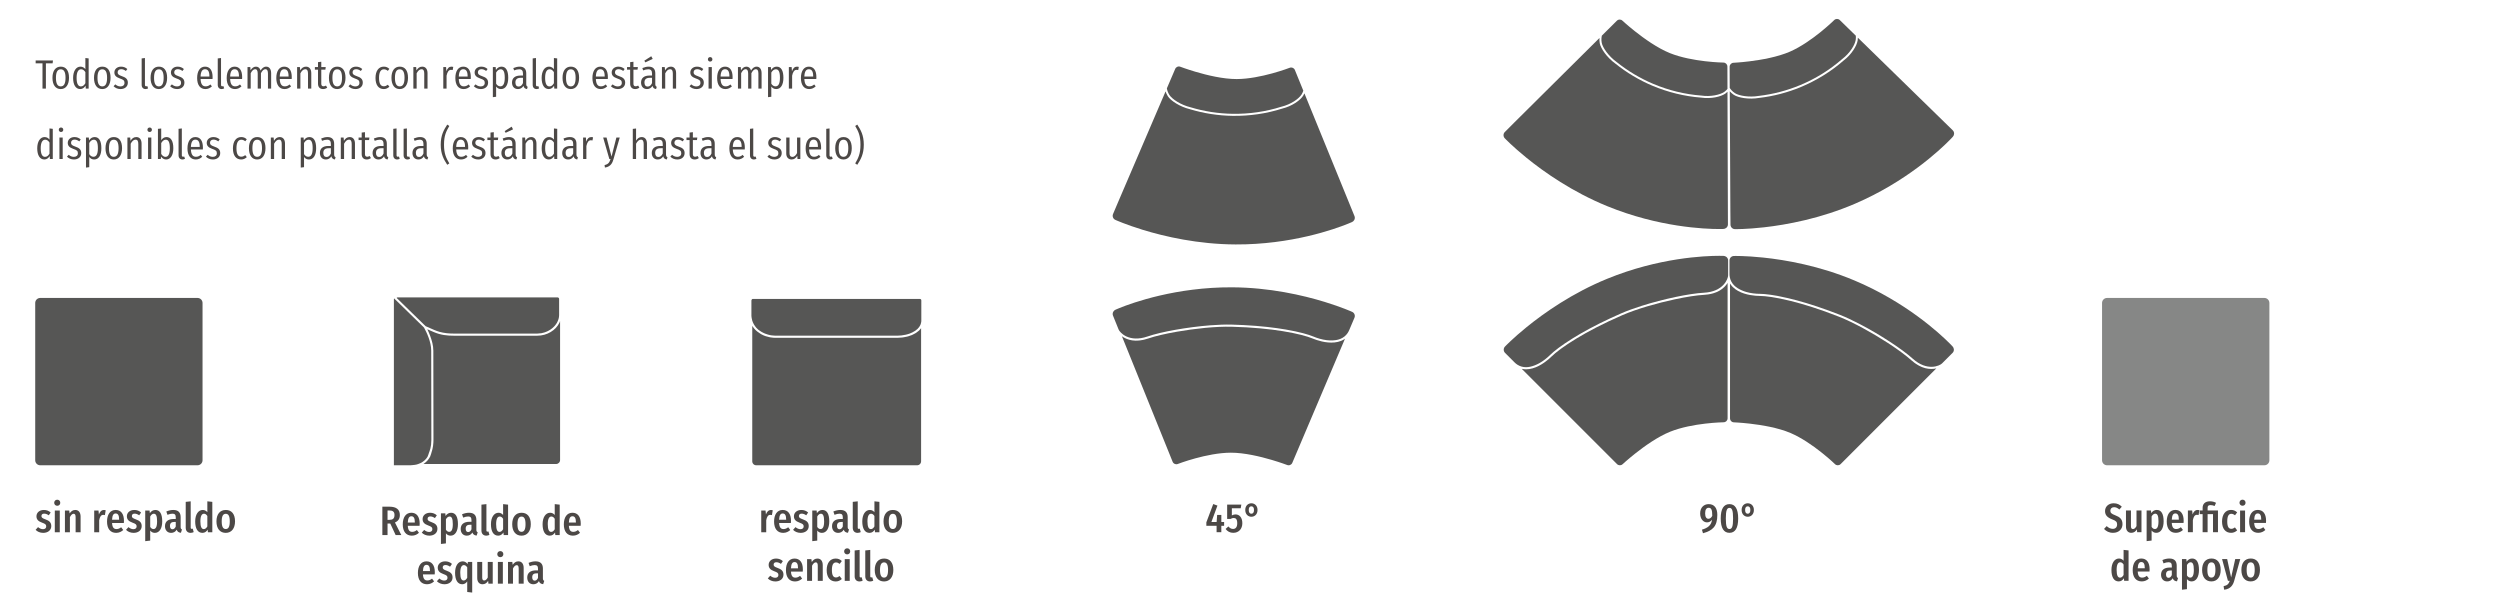 <?xml version="1.0" encoding="UTF-8"?>
<!-- Generator: Adobe Illustrator 26.2.1, SVG Export Plug-In . SVG Version: 6.00 Build 0)  -->
<svg xmlns="http://www.w3.org/2000/svg" xmlns:xlink="http://www.w3.org/1999/xlink" version="1.1" id="Ebene_1" x="0px" y="0px" viewBox="0 0 1420 350" style="enable-background:new 0 0 1420 350;" xml:space="preserve">
<style type="text/css">
	.st0{fill:#565655;}
	.st1{fill:#868786;}
	.st2{fill:#4C4846;}
</style>
<g>
	<path class="st0" d="M240.519,263.556h75.345c0.627,0,1.187-0.255,1.596-0.664c0.412-0.409,0.664-0.972,0.664-1.599v-78.967   c-0.112,0.308-0.202,0.624-0.342,0.921c-2.034,4.302-6.989,7.439-12.645,7.439h-47.26c-4.034,0-7.561-0.366-11.672-2.143   c-1.434-0.62-2.571-1.116-3.476-1.515c0.534,1.074,1.098,2.401,1.629,3.809c0.965,2.558,1.777,5.482,1.777,8.352   c0,1.724,0.013,9.472,0.027,18.545c0.004,3.03,0.009,6.207,0.013,9.358c0.002,0.914,0.003,1.82,0.005,2.72   c0.012,6.515,0.022,12.554,0.027,16.332c0.004,1.957,0.005,3.308,0.005,3.805c0,1.05-0.08,2.031-0.198,2.979   c-0.026,0.22-0.055,0.437-0.088,0.65c-0.141,0.915-0.324,1.791-0.576,2.601c-0.024,0.076-0.056,0.144-0.081,0.219   c-0.244,0.744-0.543,2.159-0.879,2.809c-0.082,0.157-0.16,0.317-0.247,0.469c-0.384,0.671-0.811,1.296-1.296,1.856   c-0.074,0.084-0.158,0.156-0.234,0.238c-0.45,0.488-0.943,0.926-1.472,1.32c-0.122,0.091-0.238,0.187-0.364,0.273   c-0.088,0.06-0.164,0.134-0.255,0.191C240.521,263.555,240.52,263.555,240.519,263.556"></path>
	<path class="st0" d="M241.754,185.277c1.018,0.454,2.558,1.132,4.936,2.158c0.038,0.017,0.073,0.025,0.111,0.041   c0.94,0.401,1.849,0.713,2.748,0.974c0.086,0.026,0.173,0.055,0.259,0.079c1.179,0.33,2.354,0.536,3.566,0.685   c0.211,0.026,0.423,0.053,0.637,0.074c1.224,0.123,2.482,0.19,3.866,0.19h47.26c0.076,0,0.146-0.016,0.222-0.017   c0.712-0.011,1.405-0.078,2.078-0.189c0.395-0.068,0.772-0.173,1.152-0.272c0.304-0.079,0.609-0.155,0.903-0.252   c0.484-0.165,0.953-0.353,1.405-0.565c0.126-0.058,0.25-0.119,0.374-0.181c0.519-0.264,1.023-0.548,1.492-0.868   c0.704-0.48,1.339-1.025,1.91-1.61c0.05-0.052,0.099-0.103,0.148-0.156c0.493-0.524,0.915-1.088,1.286-1.673   c0.074-0.12,0.158-0.236,0.227-0.358c0.312-0.54,0.546-1.105,0.743-1.679c0.053-0.158,0.13-0.31,0.174-0.471   c0.202-0.717,0.323-1.45,0.323-2.191v-9.231c0-0.218-0.096-0.405-0.229-0.555c-0.021-0.018-0.045-0.031-0.068-0.045   c-0.025-0.014-0.046-0.031-0.071-0.048c-0.139-0.101-0.29-0.196-0.474-0.196h-91.031c-0.15,0.081-0.292,0.172-0.419,0.283   L241.754,185.277z"></path>
	<path class="st0" d="M233.137,264.282h-0.001c0.494,0,0.909-0.087,1.368-0.126c0.741-0.062,1.461-0.145,2.113-0.302   c0.273-0.065,0.517-0.162,0.775-0.244c0.057-0.018,0.115-0.035,0.172-0.054c1.856-0.619,3.33-1.628,4.448-2.957   c0.184-0.232,0.361-0.471,0.529-0.717c0.123-0.176,0.23-0.365,0.343-0.55c0.295-0.483,0.57-1.709,0.8-2.244   c0.069-0.16,0.123-0.332,0.186-0.497c0.207-0.537,0.4-1.086,0.548-1.666c0.073-0.294,0.118-0.606,0.177-0.91   c0.095-0.48,0.199-0.956,0.258-1.459c0.096-0.844,0.152-1.712,0.152-2.606c0-1.906-0.025-16.365-0.046-29.419   c-0.017-10.147-0.033-19.447-0.033-21.343c0-5.024-2.61-10.449-4.07-13.101l-16.234-15.839l-0.253-0.247l-0.248-0.242l-0.299-0.292   c-0.06,0.13-0.096,0.286-0.096,0.474v94.341v0.001h9.409c0.497,0,0.914-0.088,1.375-0.127h-0.005   C234.046,264.195,233.631,264.282,233.137,264.282"></path>
	<path class="st0" d="M522.083,187.679c-0.107,0.103-0.233,0.195-0.346,0.295c-0.388,0.344-0.808,0.669-1.264,0.975   c-0.181,0.121-0.363,0.239-0.554,0.354c-0.501,0.301-1.033,0.579-1.598,0.833c-0.134,0.06-0.255,0.13-0.392,0.187   c-0.699,0.293-1.445,0.542-2.223,0.757c-0.222,0.062-0.454,0.109-0.682,0.163c-0.606,0.145-1.229,0.266-1.872,0.362   c-0.264,0.039-0.523,0.08-0.793,0.111c-0.862,0.098-1.742,0.163-2.653,0.166c-0.018,0-0.034,0.004-0.053,0.004h-69.175   c-0.01,0-0.02-0.003-0.03-0.003c-0.903-0.001-1.778-0.093-2.636-0.225c-0.243-0.037-0.479-0.083-0.717-0.13   c-0.708-0.14-1.396-0.319-2.061-0.541c-0.148-0.049-0.302-0.085-0.447-0.138c-0.778-0.284-1.514-0.629-2.216-1.016   c-0.184-0.102-0.354-0.214-0.533-0.323c-0.547-0.332-1.065-0.692-1.554-1.082c-0.153-0.122-0.312-0.237-0.459-0.365   c-0.584-0.507-1.122-1.05-1.598-1.634c-0.092-0.112-0.165-0.233-0.252-0.347c-0.24-0.315-0.488-0.625-0.694-0.959v76.893   c0,0.627,0.251,1.193,0.66,1.602c0.409,0.413,0.976,0.664,1.6,0.664h91.385c0.624,0,1.187-0.251,1.6-0.664   c0.409-0.409,0.66-0.975,0.66-1.602v-75.595c0,0.001-0.001,0.001-0.001,0.002C522.871,186.863,522.496,187.28,522.083,187.679"></path>
	<path class="st0" d="M522.471,169.777h-0.319h-93.839h-0.661c-0.233,0-0.445,0.094-0.598,0.247c-0.037,0.037-0.03,0.102-0.06,0.145   c-0.086,0.125-0.167,0.255-0.174,0.417c-0.001,0.012-0.013,0.018-0.013,0.03c0,0.002-0.002,0.003-0.002,0.005v1.087v7.624   c0,0.492,0.101,0.961,0.174,1.436c0.073,0.47,0.162,0.93,0.302,1.38c0.005,0.018,0.016,0.033,0.022,0.051   c0.199,0.631,0.475,1.232,0.789,1.818c0.067,0.123,0.137,0.243,0.21,0.364c0.341,0.58,0.725,1.136,1.176,1.654   c0.002,0.003,0.004,0.006,0.006,0.008c0.051,0.059,0.091,0.124,0.143,0.182c0.363,0.399,0.757,0.776,1.183,1.129   c0,0,0,0.001,0.001,0.001c0.205,0.171,0.455,0.302,0.674,0.462c0.721,0.527,1.515,0.974,2.359,1.366   c0.302,0.144,0.619,0.265,0.935,0.389c0.498,0.195,1.011,0.366,1.538,0.513c0.381,0.105,0.764,0.204,1.159,0.28   c0.278,0.055,0.559,0.104,0.843,0.144c0.683,0.093,1.378,0.162,2.093,0.166c0.023,0,0.043,0.003,0.065,0.003h69.176   c0.812,0,1.598-0.062,2.372-0.145c0.854-0.09,1.667-0.243,2.461-0.42c0.386-0.088,0.765-0.184,1.134-0.291   c0.284-0.087,0.571-0.17,0.841-0.27c0.154-0.052,0.301-0.111,0.45-0.167c0.481-0.192,0.948-0.396,1.393-0.617   c0.576-0.286,1.11-0.594,1.601-0.932c0.454-0.313,0.866-0.646,1.235-0.996c0.013-0.012,0.024-0.025,0.036-0.037   c0.345-0.331,0.649-0.678,0.913-1.039c0.09-0.126,0.155-0.259,0.234-0.388c0.169-0.267,0.34-0.533,0.463-0.812   c0.186-0.433,0.328-0.877,0.4-1.334c0.041-0.258,0.13-0.508,0.13-0.773l0.001-3.698v-0.74l0.002-6.517v-0.641v-0.237v-0.002   C523.319,170.153,522.94,169.777,522.471,169.777"></path>
	<path class="st0" d="M22.851,169.234c-1.575,0-2.851,1.277-2.851,2.852v89.343c0,1.575,1.276,2.852,2.851,2.852h89.342   c1.575,0,2.852-1.277,2.852-2.852v-89.343c0-1.575-1.277-2.852-2.852-2.852H22.851z"></path>
	<path class="st1" d="M1196.817,169.234c-1.575,0-2.851,1.277-2.851,2.852v89.343c0,1.575,1.276,2.852,2.851,2.852h89.342   c1.575,0,2.852-1.277,2.852-2.852v-89.343c0-1.575-1.277-2.852-2.852-2.852H1196.817z"></path>
	<path class="st0" d="M732.78,264.116c-0.538,0.217-1.154,0.231-1.729-0.018l-0.006,0.003l-0.001-0.003l-0.001-0.003   c-0.009,0.002-3.512-1.336-8.59-2.839c-6.53-1.934-15.665-4.141-23.328-4.126c-13.622,0.028-30.114,6.398-30.126,6.403   l-0.003,0.002c-0.582,0.234-1.199,0.209-1.738-0.014c-0.526-0.229-0.975-0.659-1.207-1.234l-28.808-71.3   c0.029,0.021,0.065,0.039,0.094,0.06c0.292,0.209,0.606,0.413,0.94,0.61c0.129,0.076,0.268,0.146,0.404,0.22   c0.261,0.141,0.532,0.276,0.817,0.405c0.167,0.075,0.337,0.148,0.512,0.218c0.297,0.119,0.61,0.226,0.931,0.327   c0.175,0.056,0.343,0.115,0.525,0.165c0.5,0.135,1.02,0.253,1.574,0.337c0.086,0.013,0.183,0.016,0.271,0.027   c0.485,0.065,0.989,0.109,1.515,0.126c0.221,0.008,0.455-0.001,0.683-0.003c0.419-0.003,0.846-0.02,1.289-0.056   c0.265-0.022,0.533-0.05,0.807-0.085c0.457-0.057,0.929-0.14,1.411-0.236c0.271-0.053,0.534-0.098,0.812-0.164   c0.679-0.162,1.382-0.362,2.108-0.604c0.085-0.029,0.16-0.042,0.246-0.071c3.85-1.328,9.697-2.693,16.256-3.845   c10.22-1.794,22.185-3.066,31.14-2.838c11.843,0.301,21.501,1.307,28.985,2.513c8.496,1.369,14.18,2.995,16.921,4.148   c0.523,0.221,1.372,0.551,2.406,0.89c3.425,1.125,9.131,2.395,13.881,0.475c0.727-0.293,1.386-0.663,2.001-1.08   c0.048-0.032,0.108-0.051,0.155-0.084l-29.91,70.458C733.771,263.481,733.318,263.899,732.78,264.116"></path>
	<path class="st0" d="M767.976,177.119L767.976,177.119c0,0,0,0-0.001-0.001c0,0-5.781-2.631-15.471-5.607   c-12.459-3.827-31.38-8.221-52.783-8.319c-31.682-0.142-56.373,8.738-63.813,11.744c-0.883,0.356-1.492,0.618-1.872,0.785   c-0.272,0.119-0.443,0.196-0.443,0.196c-0.521,0.21-0.896,0.597-1.172,1.039c-0.041,0.067-0.096,0.124-0.13,0.194   c-0.322,0.636-0.402,1.39-0.113,2.103v0.002l3.19,7.894l0.001,0.002c0.338,0.836,1.803,2.74,4.504,3.979   c0.013,0.006,0.028,0.01,0.041,0.016c2.7,1.227,6.623,1.788,11.879-0.024c7.762-2.678,22.665-5.34,35.715-6.348   c4.349-0.336,8.493-0.488,12.098-0.395c2.371,0.06,4.625,0.156,6.823,0.268c9.636,0.493,17.619,1.444,23.891,2.522   c7.913,1.36,13.144,2.912,15.63,3.962c2.254,0.951,4.946,1.756,7.65,2.089c0.887,0.109,1.769,0.145,2.643,0.142   c1.791-0.007,3.53-0.249,5.075-0.874c1.619-0.653,3.033-1.701,4.094-3.252c0.353-0.517,0.667-1.091,0.937-1.724l2.985-7.032   C769.888,179.174,769.281,177.673,767.976,177.119"></path>
	<path class="st0" d="M676.193,60.92c7.729,2.341,15.784,3.595,23.942,3.726c9.465,0.144,18.811-1.211,27.757-4.053   c5.323-1.291,9.771-4.447,11.276-6.768l0.105-0.135c0.485-0.765,0.786-1.487,1.016-2.17l-4.802-11.771   c-0.231-0.577-0.681-1.006-1.207-1.234c-0.537-0.224-1.154-0.251-1.737-0.016l-0.004,0.003c-0.01,0.004-16.503,6.374-30.126,6.404   c-7.662,0.014-16.795-2.192-23.327-4.128c-5.079-1.502-8.58-2.839-8.59-2.839v-0.004h-0.003h-0.004   c-0.577-0.248-1.193-0.234-1.73-0.016c-0.536,0.218-0.992,0.637-1.237,1.217c0,0-1.886,4.395-4.733,11.035   c0.154,1.012,0.534,2.352,1.485,3.837c1.5,2.312,6.454,5.586,11.886,6.902"></path>
	<path class="st0" d="M633.563,124.916c0,0,5.781,2.632,15.471,5.606c12.459,3.829,31.38,8.222,52.782,8.322   c31.683,0.141,56.374-8.738,63.814-11.745c0.886-0.356,1.492-0.617,1.874-0.785c0.272-0.117,0.443-0.194,0.443-0.194   c0.52-0.211,0.895-0.597,1.171-1.04c0.039-0.067,0.096-0.124,0.13-0.194c0.322-0.637,0.403-1.392,0.114-2.102v-0.004   l-28.463-69.766c-0.216,0.462-0.427,0.925-0.729,1.397c-1.696,2.613-6.333,5.933-11.966,7.298   c-9.026,2.868-18.479,4.214-28.088,4.096c-8.253-0.134-16.405-1.402-24.227-3.769h-0.001c-5.785-1.404-10.929-4.846-12.56-7.364   c-0.618-0.963-0.997-1.892-1.281-2.771c-9.167,21.373-26.657,62.153-26.858,62.621l-2.984,7.034   C631.652,122.861,632.259,124.363,633.563,124.916"></path>
	<path class="st0" d="M920.091,264.282c0.58,0,1.157-0.218,1.596-0.664h0.007v-0.003v-0.003c0.008-0.002,2.755-2.554,6.901-5.851   c5.33-4.239,12.973-9.707,20.083-12.564c12.641-5.077,30.318-5.348,30.332-5.348h0.003c0.627,0,1.19-0.255,1.606-0.664   c0.402-0.409,0.657-0.976,0.657-1.596v-76.9c-0.018,0.03-0.044,0.061-0.064,0.091c-0.192,0.304-0.407,0.61-0.643,0.918   c-0.091,0.119-0.194,0.236-0.292,0.355c-0.189,0.229-0.39,0.455-0.606,0.681c-0.127,0.133-0.257,0.263-0.393,0.395   c-0.231,0.221-0.481,0.437-0.74,0.651c-0.142,0.117-0.275,0.235-0.426,0.35c-0.412,0.313-0.851,0.617-1.333,0.902   c-0.075,0.045-0.163,0.083-0.241,0.127c-0.425,0.242-0.876,0.471-1.357,0.684c-0.203,0.09-0.422,0.169-0.635,0.253   c-0.389,0.154-0.792,0.299-1.216,0.431c-0.254,0.079-0.513,0.153-0.78,0.224c-0.445,0.118-0.914,0.218-1.397,0.31   c-0.27,0.052-0.532,0.109-0.814,0.152c-0.69,0.104-1.417,0.182-2.181,0.229c-0.09,0.005-0.164,0.022-0.254,0.026   c-4.067,0.211-10,1.136-16.513,2.525c-10.148,2.165-21.719,5.468-29.936,9.034c-10.868,4.715-19.446,9.267-25.933,13.188   c-7.364,4.452-12.025,8.089-14.134,10.185c-0.403,0.401-1.066,1.024-1.898,1.726c-2.754,2.327-7.569,5.641-12.692,5.641   c-0.784,0-1.534-0.096-2.261-0.252c-0.056-0.012-0.119-0.007-0.175-0.02l54.126,54.123   C918.934,264.064,919.511,264.282,920.091,264.282"></path>
	<path class="st0" d="M854.868,196.805L854.868,196.805C854.868,196.805,854.868,196.805,854.868,196.805   c0-0.001,4.375-4.607,12.245-10.995c10.118-8.216,26.015-19.378,45.822-27.487c29.322-12,55.542-13.016,63.566-13.016   c0.953,0,1.615,0.015,2.031,0.027c0.296,0.008,0.484,0.015,0.484,0.015c0.561,0,1.053,0.218,1.475,0.526   c0.063,0.046,0.136,0.079,0.194,0.13c0.537,0.469,0.892,1.138,0.892,1.907v0.002v8.515v0.002c0,0.902-0.645,3.216-2.686,5.377   c-0.009,0.01-0.022,0.02-0.031,0.03c-2.044,2.149-5.471,4.139-11.023,4.427c-8.201,0.425-23.016,3.54-35.492,7.494   c-4.159,1.318-8.058,2.729-11.366,4.166c-2.176,0.943-4.23,1.877-6.225,2.804c-8.751,4.067-15.796,7.939-21.207,11.288   c-6.827,4.226-11.096,7.624-13.008,9.528c-1.734,1.727-3.928,3.481-6.31,4.803c-0.781,0.434-1.586,0.797-2.398,1.122   c-1.663,0.665-3.366,1.091-5.033,1.091c-1.745,0-3.449-0.441-5.013-1.482c-0.522-0.347-1.028-0.761-1.515-1.247l-5.402-5.402   C853.865,199.427,853.865,197.807,854.868,196.805"></path>
	<path class="st0" d="M983.319,239.229c0.41,0.41,0.972,0.664,1.598,0.659l0.005,0.005l0.002-0.003l0.002-0.001   c0.007,0.005,3.754,0.142,9.017,0.742c6.766,0.772,16.037,2.31,23.086,5.317c12.528,5.349,25.219,17.656,25.228,17.666l0.003,0.002   c0.443,0.444,1.022,0.662,1.605,0.666c0.574-0.004,1.155-0.225,1.593-0.663l54.377-54.377c-0.035,0.008-0.075,0.012-0.11,0.02   c-0.351,0.078-0.719,0.143-1.104,0.193c-0.148,0.02-0.303,0.03-0.457,0.045c-0.296,0.028-0.598,0.046-0.91,0.053   c-0.184,0.005-0.368,0.005-0.557,0.001c-0.32-0.006-0.649-0.03-0.985-0.062c-0.182-0.018-0.36-0.029-0.548-0.054   c-0.513-0.07-1.038-0.165-1.58-0.304c-0.085-0.022-0.174-0.057-0.26-0.081c-0.472-0.13-0.953-0.287-1.444-0.476   c-0.207-0.08-0.418-0.179-0.628-0.27c-0.384-0.167-0.771-0.349-1.164-0.556c-0.236-0.123-0.471-0.254-0.71-0.393   c-0.398-0.231-0.801-0.492-1.207-0.768c-0.228-0.155-0.453-0.299-0.683-0.469c-0.562-0.414-1.13-0.873-1.705-1.38   c-0.066-0.059-0.131-0.1-0.198-0.161c-3.025-2.727-7.873-6.268-13.461-9.891c-8.707-5.645-19.224-11.491-27.556-14.78   c-11.019-4.35-20.303-7.197-27.663-9.012c-8.355-2.059-14.223-2.784-17.196-2.793c-0.569-0.001-1.478-0.029-2.563-0.121   c-3.592-0.302-9.341-1.363-12.963-4.986c-0.554-0.554-1.017-1.152-1.42-1.777c-0.031-0.048-0.08-0.088-0.11-0.137l0.002,76.543   C982.655,238.257,982.909,238.819,983.319,239.229"></path>
	<path class="st0" d="M984.913,145.395L984.913,145.395L984.913,145.395c0.001,0,6.351-0.164,16.433,0.883   c12.964,1.346,32.098,4.694,51.837,12.966c29.219,12.248,48.478,30.07,54.152,35.744c0.674,0.674,1.132,1.152,1.417,1.455   c0.204,0.215,0.331,0.353,0.331,0.353c0.397,0.397,0.591,0.899,0.672,1.415c0.013,0.077,0.04,0.151,0.045,0.229   c0.048,0.711-0.174,1.436-0.718,1.98l-0.001,0.001l-6.021,6.021l-0.001,0.001c-0.638,0.638-2.731,1.818-5.701,1.903   c-0.015,0-0.03-0.002-0.044-0.001c-2.965,0.074-6.795-0.942-10.925-4.664c-6.1-5.498-18.777-13.771-30.395-19.798   c-3.873-2.009-7.628-3.768-10.983-5.091c-2.206-0.871-4.318-1.663-6.385-2.419c-9.063-3.312-16.783-5.556-22.977-7.014   c-7.816-1.839-13.237-2.455-15.936-2.46c-2.447-0.005-5.239-0.316-7.858-1.066c-0.859-0.246-1.685-0.558-2.488-0.902   c-1.646-0.706-3.152-1.608-4.331-2.787c-1.234-1.234-2.127-2.751-2.497-4.594c-0.123-0.614-0.188-1.264-0.189-1.952v-7.639   c0-0.001,0-0.001,0-0.001C982.35,146.54,983.495,145.395,984.913,145.395"></path>
	<path class="st0" d="M918.251,35.219c6.289,5.066,13.288,9.246,20.803,12.424c8.721,3.679,17.895,5.923,27.254,6.639   c5.419,0.798,10.726-0.462,12.99-2.051l0.148-0.085c0.736-0.528,1.285-1.085,1.755-1.631l-0.043-12.714   c0.002-0.621-0.254-1.187-0.657-1.595c-0.413-0.41-0.975-0.666-1.604-0.666l-0.005,0.001c-0.01,0-17.689-0.272-30.331-5.348   c-7.109-2.857-14.751-8.324-20.082-12.565c-4.147-3.296-6.892-5.847-6.901-5.851l0.001-0.003l-0.003-0.001l-0.003-0.002   c-0.442-0.446-1.019-0.664-1.598-0.663c-0.579,0.001-1.159,0.219-1.603,0.665c0,0-3.395,3.369-8.523,8.459   c-0.236,0.995-0.385,2.38-0.06,4.113c0.525,2.705,3.892,7.597,8.435,10.853"></path>
	<path class="st0" d="M854.752,78.586c0,0,4.374,4.605,12.244,10.993c10.118,8.218,26.016,19.379,45.822,27.489   c29.322,11.999,55.542,13.016,63.567,13.015c0.954,0.002,1.615-0.013,2.032-0.025c0.295-0.007,0.483-0.015,0.483-0.015   c0.561-0.001,1.054-0.218,1.475-0.525c0.062-0.047,0.136-0.079,0.193-0.132c0.537-0.47,0.895-1.139,0.894-1.906l0.001-0.003   l-0.256-75.349c-0.373,0.348-0.742,0.698-1.199,1.022c-2.551,1.787-8.094,3.129-13.829,2.284   c-9.443-0.721-18.712-3.015-27.577-6.723c-7.602-3.217-14.685-7.446-21.051-12.571c-4.839-3.469-8.319-8.587-8.888-11.533   c-0.212-1.124-0.215-2.128-0.149-3.049c-16.506,16.382-47.999,47.641-48.36,48l-5.402,5.404   C853.75,75.964,853.75,77.584,854.752,78.586"></path>
	<path class="st0" d="M999.075,54.46c8.021-0.935,15.909-2.997,23.442-6.13c8.737-3.642,16.768-8.612,23.839-14.785   c4.366-3.306,7.187-7.974,7.641-10.703l0.043-0.165c0.14-0.896,0.128-1.677,0.067-2.395l-9.098-8.881   c-0.442-0.436-1.025-0.65-1.599-0.649c-0.581,0.007-1.158,0.229-1.599,0.677l-0.002,0.004   c-0.008,0.007-12.593,12.426-25.074,17.886c-7.021,3.068-16.277,4.686-23.038,5.516c-5.258,0.648-9.001,0.817-9.01,0.821   l-0.002-0.003l-0.002,0.002l-0.004,0.001c-0.628,0.002-1.188,0.261-1.593,0.675c-0.405,0.413-0.656,0.98-0.649,1.609   c0,0,0.023,4.783,0.06,12.008c0.544,0.866,1.427,1.943,2.891,2.926c2.297,1.522,8.146,2.549,13.653,1.59"></path>
	<path class="st0" d="M985.499,130.147c0,0,6.35,0.109,16.423-1.028c12.953-1.456,32.056-4.973,51.723-13.415   c29.111-12.504,48.214-30.492,53.838-36.217c0.67-0.679,1.122-1.161,1.406-1.467c0.202-0.216,0.328-0.355,0.328-0.355   c0.393-0.4,0.583-0.904,0.659-1.419c0.01-0.078,0.04-0.153,0.042-0.231c0.041-0.713-0.185-1.436-0.733-1.973l-0.002-0.004   l-53.922-52.629c-0.013,0.509-0.022,1.018-0.111,1.571c-0.514,3.073-3.442,7.966-8.064,11.465   c-7.133,6.229-15.266,11.233-24.125,14.956c-7.622,3.168-15.603,5.255-23.72,6.204c-5.866,1.019-11.956-0.085-14.455-1.744   c-0.951-0.637-1.67-1.338-2.28-2.031c0.116,23.255,0.337,67.627,0.34,68.136l0.068,7.642   C982.927,129.024,984.082,130.16,985.499,130.147"></path>
</g>
<g>
	<path class="st2" d="M221.684,297.382h-1.564v6.53h-2.943v-16.119h4.001c3.978,0,5.933,1.632,5.933,4.714   c0,2.115-0.874,3.426-2.783,4.276l3.61,7.129h-3.219L221.684,297.382z M221.315,295.266c1.702,0,2.759-0.666,2.759-2.759   c0-1.932-1.058-2.575-2.943-2.575h-1.012v5.334H221.315z"></path>
	<path class="st2" d="M238.311,298.646h-6.691c0.161,2.69,1.104,3.449,2.506,3.449c0.966,0,1.748-0.322,2.667-1.035l1.173,1.563   c-0.989,0.92-2.299,1.633-4.024,1.633c-3.334,0-5.174-2.392-5.174-6.415c0-3.955,1.725-6.6,4.875-6.6   c2.967,0,4.737,2.139,4.737,6.186C238.38,297.842,238.334,298.302,238.311,298.646z M235.621,296.623   c0-2.254-0.575-3.381-1.955-3.381c-1.173,0-1.909,0.851-2.047,3.541h4.001V296.623z"></path>
	<path class="st2" d="M248.109,292.69l-1.081,1.587c-0.874-0.598-1.701-0.943-2.621-0.943c-0.966,0-1.541,0.483-1.541,1.357   c0,0.805,0.391,1.219,2.253,1.886c2.138,0.759,3.334,1.725,3.334,3.816c0,2.461-2.046,3.863-4.599,3.863   c-1.817,0-3.312-0.713-4.3-1.725l1.38-1.54c0.851,0.713,1.793,1.172,2.828,1.172c1.104,0,1.817-0.574,1.817-1.563   c0-1.104-0.506-1.472-2.392-2.161c-2.23-0.782-3.15-1.909-3.15-3.61c0-2.023,1.656-3.587,4.231-3.587   C245.81,291.242,247.098,291.771,248.109,292.69z"></path>
	<path class="st2" d="M260.114,297.703c0,3.979-1.563,6.554-4.185,6.554c-1.104,0-1.978-0.46-2.644-1.334v5.727l-2.829,0.321   v-17.407h2.483l0.138,1.495c0.851-1.242,1.908-1.816,3.15-1.816C258.827,291.242,260.114,293.587,260.114,297.703z    M257.194,297.727c0-3.312-0.667-4.346-1.862-4.346c-0.851,0-1.541,0.689-2.046,1.563v5.933c0.482,0.759,1.081,1.219,1.862,1.219   C256.389,302.096,257.194,300.945,257.194,297.727z"></path>
	<path class="st2" d="M271.338,302.325l-0.598,1.886c-1.219-0.138-2.024-0.575-2.415-1.747c-0.782,1.311-1.955,1.793-3.173,1.793   c-2.139,0-3.472-1.563-3.472-3.794c0-2.645,1.748-4.093,5.013-4.093h1.104v-0.874c0-1.472-0.483-2.139-1.863-2.139   c-0.851,0-1.793,0.229-2.852,0.644l-0.644-1.886c1.311-0.574,2.713-0.873,3.955-0.873c2.989,0,4.185,1.586,4.185,4.116v5.519   C270.58,301.705,270.787,302.096,271.338,302.325z M267.797,300.646v-2.598h-0.805c-1.541,0-2.483,0.598-2.483,2.23   c0,1.287,0.529,1.932,1.403,1.932C266.739,302.211,267.36,301.658,267.797,300.646z"></path>
	<path class="st2" d="M273.457,301.337v-14.694l2.828-0.299v14.901c0,0.437,0.161,0.735,0.598,0.735   c0.207,0,0.414-0.069,0.552-0.115l0.552,1.955c-0.414,0.229-1.081,0.437-1.771,0.437   C274.514,304.257,273.457,303.153,273.457,301.337z"></path>
	<path class="st2" d="M288.588,286.643v17.27h-2.506l-0.138-1.472c-0.644,1.035-1.61,1.816-2.967,1.816   c-2.713,0-4.116-2.46-4.116-6.508c0-3.932,1.748-6.507,4.3-6.507c1.127,0,1.978,0.528,2.599,1.265v-6.163L288.588,286.643z    M285.76,300.601v-5.933c-0.529-0.805-1.127-1.287-1.886-1.287c-1.219,0-2.069,1.195-2.069,4.346c0,3.288,0.782,4.392,1.932,4.392   C284.564,302.118,285.208,301.566,285.76,300.601z"></path>
	<path class="st2" d="M301.491,297.727c0,3.955-1.978,6.53-5.266,6.53c-3.288,0-5.289-2.414-5.289-6.53c0-4.07,2-6.484,5.312-6.484   C299.513,291.242,301.491,293.519,301.491,297.727z M293.925,297.727c0,3.127,0.805,4.346,2.299,4.346s2.276-1.265,2.276-4.346   s-0.782-4.3-2.253-4.3C294.73,293.427,293.925,294.646,293.925,297.727z"></path>
	<path class="st2" d="M317.913,286.643v17.27h-2.506l-0.138-1.472c-0.644,1.035-1.61,1.816-2.967,1.816   c-2.713,0-4.116-2.46-4.116-6.508c0-3.932,1.748-6.507,4.3-6.507c1.127,0,1.978,0.528,2.599,1.265v-6.163L317.913,286.643z    M315.084,300.601v-5.933c-0.529-0.805-1.127-1.287-1.886-1.287c-1.219,0-2.069,1.195-2.069,4.346c0,3.288,0.782,4.392,1.932,4.392   C313.889,302.118,314.533,301.566,315.084,300.601z"></path>
	<path class="st2" d="M329.803,298.646h-6.691c0.161,2.69,1.104,3.449,2.506,3.449c0.966,0,1.748-0.322,2.667-1.035l1.173,1.563   c-0.989,0.92-2.299,1.633-4.024,1.633c-3.334,0-5.174-2.392-5.174-6.415c0-3.955,1.725-6.6,4.875-6.6   c2.967,0,4.737,2.139,4.737,6.186C329.873,297.842,329.827,298.302,329.803,298.646z M327.113,296.623   c0-2.254-0.575-3.381-1.955-3.381c-1.173,0-1.909,0.851-2.047,3.541h4.001V296.623z"></path>
</g>
<g>
	<path class="st2" d="M246.913,326.247h-6.691c0.161,2.69,1.104,3.449,2.506,3.449c0.966,0,1.748-0.322,2.667-1.035l1.173,1.563   c-0.989,0.92-2.299,1.633-4.024,1.633c-3.334,0-5.174-2.392-5.174-6.415c0-3.955,1.725-6.6,4.875-6.6   c2.967,0,4.737,2.139,4.737,6.186C246.982,325.442,246.937,325.902,246.913,326.247z M244.223,324.224   c0-2.254-0.575-3.381-1.954-3.381c-1.173,0-1.909,0.851-2.047,3.541h4.001V324.224z"></path>
	<path class="st2" d="M256.711,320.291l-1.081,1.587c-0.874-0.598-1.702-0.943-2.622-0.943c-0.966,0-1.541,0.483-1.541,1.357   c0,0.805,0.391,1.219,2.253,1.886c2.138,0.759,3.334,1.725,3.334,3.816c0,2.461-2.046,3.863-4.599,3.863   c-1.817,0-3.312-0.713-4.3-1.725l1.38-1.54c0.851,0.712,1.793,1.172,2.828,1.172c1.104,0,1.817-0.574,1.817-1.563   c0-1.104-0.506-1.472-2.392-2.161c-2.23-0.782-3.15-1.909-3.15-3.61c0-2.023,1.656-3.587,4.231-3.587   C254.412,318.843,255.7,319.371,256.711,320.291z"></path>
	<path class="st2" d="M268.21,319.164v17.407l-2.828-0.321v-6.025c-0.621,0.966-1.564,1.633-2.829,1.633   c-2.598,0-4.07-2.392-4.07-6.508c0-3.955,1.725-6.507,4.323-6.507c1.15,0,2.093,0.574,2.806,1.518l0.138-1.196H268.21z    M265.382,328.155v-5.887c-0.529-0.805-1.127-1.287-1.909-1.287c-1.15,0-2.046,1.172-2.046,4.346c0,3.38,0.782,4.392,1.932,4.392   C264.187,329.719,264.807,329.19,265.382,328.155z"></path>
	<path class="st2" d="M279.872,331.513h-2.46l-0.138-1.609c-0.759,1.219-1.748,1.954-3.196,1.954c-1.886,0-3.012-1.402-3.012-3.518   v-9.176h2.828v8.945c0,1.058,0.368,1.609,1.127,1.609c0.828,0,1.495-0.667,2.023-1.701v-8.854h2.829V331.513z"></path>
	<path class="st2" d="M285.899,314.772c0,0.966-0.69,1.701-1.725,1.701c-1.012,0-1.725-0.759-1.725-1.701   c0-0.989,0.712-1.748,1.725-1.748C285.209,313.024,285.899,313.783,285.899,314.772z M285.623,331.513h-2.829v-12.325h2.829   V331.513z"></path>
	<path class="st2" d="M297.443,322.591v8.922h-2.828v-8.554c0-1.334-0.345-1.955-1.127-1.955s-1.495,0.713-2.115,1.908v8.601h-2.829   v-12.349h2.438l0.23,1.656c0.828-1.242,1.793-1.978,3.219-1.978C296.294,318.843,297.443,320.222,297.443,322.591z"></path>
	<path class="st2" d="M309.127,329.926l-0.598,1.886c-1.219-0.138-2.024-0.575-2.415-1.747c-0.782,1.311-1.955,1.793-3.173,1.793   c-2.139,0-3.472-1.563-3.472-3.794c0-2.645,1.748-4.093,5.013-4.093h1.104v-0.874c0-1.472-0.483-2.139-1.863-2.139   c-0.851,0-1.793,0.229-2.852,0.644l-0.644-1.886c1.311-0.574,2.713-0.873,3.955-0.873c2.989,0,4.185,1.586,4.185,4.116v5.519   C308.369,329.305,308.576,329.696,309.127,329.926z M305.586,328.247v-2.598h-0.805c-1.541,0-2.483,0.598-2.483,2.23   c0,1.287,0.529,1.932,1.403,1.932C304.528,329.812,305.149,329.259,305.586,328.247z"></path>
</g>
<g>
	<path class="st2" d="M438.918,289.839l-0.46,2.736c-0.299-0.092-0.575-0.138-0.92-0.138c-1.311,0-1.955,1.127-2.322,3.059v6.829   h-2.829v-12.349h2.438l0.23,2.23c0.575-1.632,1.541-2.529,2.852-2.529C438.274,289.678,438.596,289.724,438.918,289.839z"></path>
	<path class="st2" d="M449.221,297.06h-6.691c0.161,2.69,1.104,3.449,2.506,3.449c0.966,0,1.748-0.322,2.667-1.035l1.173,1.563   c-0.989,0.92-2.299,1.633-4.024,1.633c-3.334,0-5.174-2.392-5.174-6.415c0-3.955,1.725-6.6,4.875-6.6   c2.967,0,4.737,2.139,4.737,6.186C449.29,296.255,449.244,296.715,449.221,297.06z M446.53,295.036   c0-2.254-0.575-3.381-1.954-3.381c-1.173,0-1.909,0.851-2.047,3.541h4.001V295.036z"></path>
	<path class="st2" d="M459.019,291.104l-1.081,1.587c-0.874-0.598-1.702-0.943-2.622-0.943c-0.966,0-1.541,0.483-1.541,1.357   c0,0.805,0.391,1.219,2.253,1.886c2.138,0.759,3.334,1.725,3.334,3.816c0,2.461-2.046,3.863-4.599,3.863   c-1.817,0-3.312-0.713-4.3-1.725l1.38-1.54c0.851,0.712,1.793,1.172,2.828,1.172c1.104,0,1.817-0.574,1.817-1.563   c0-1.104-0.506-1.472-2.392-2.161c-2.23-0.782-3.15-1.909-3.15-3.61c0-2.023,1.656-3.587,4.231-3.587   C456.72,289.655,458.007,290.184,459.019,291.104z"></path>
	<path class="st2" d="M471.024,296.116c0,3.979-1.563,6.554-4.185,6.554c-1.104,0-1.978-0.46-2.644-1.334v5.727l-2.829,0.321   v-17.407h2.483l0.138,1.495c0.851-1.242,1.908-1.816,3.15-1.816C469.737,289.655,471.024,292,471.024,296.116z M468.104,296.14   c0-3.312-0.667-4.346-1.862-4.346c-0.851,0-1.541,0.689-2.046,1.563v5.933c0.482,0.759,1.081,1.219,1.862,1.219   C467.299,300.509,468.104,299.358,468.104,296.14z"></path>
	<path class="st2" d="M482.249,300.738l-0.598,1.886c-1.219-0.138-2.024-0.575-2.415-1.747c-0.782,1.311-1.955,1.793-3.173,1.793   c-2.139,0-3.472-1.563-3.472-3.794c0-2.645,1.748-4.093,5.013-4.093h1.104v-0.874c0-1.472-0.483-2.139-1.863-2.139   c-0.851,0-1.793,0.229-2.852,0.644l-0.644-1.886c1.311-0.574,2.713-0.873,3.955-0.873c2.989,0,4.185,1.586,4.185,4.116v5.519   C481.49,300.117,481.697,300.509,482.249,300.738z M478.708,299.06v-2.598h-0.805c-1.541,0-2.483,0.598-2.483,2.23   c0,1.287,0.529,1.932,1.403,1.932C477.649,300.624,478.271,300.071,478.708,299.06z"></path>
	<path class="st2" d="M484.367,299.75v-14.694l2.828-0.299v14.901c0,0.437,0.161,0.735,0.598,0.735c0.207,0,0.414-0.069,0.552-0.115   l0.552,1.955c-0.414,0.229-1.081,0.437-1.771,0.437C485.424,302.67,484.367,301.566,484.367,299.75z"></path>
	<path class="st2" d="M499.498,285.056v17.27h-2.506l-0.138-1.472c-0.644,1.035-1.61,1.816-2.967,1.816   c-2.713,0-4.116-2.46-4.116-6.508c0-3.932,1.748-6.507,4.3-6.507c1.127,0,1.978,0.528,2.599,1.265v-6.163L499.498,285.056z    M496.67,299.014v-5.933c-0.529-0.805-1.127-1.287-1.886-1.287c-1.219,0-2.069,1.195-2.069,4.346c0,3.288,0.782,4.392,1.932,4.392   C495.474,300.531,496.118,299.979,496.67,299.014z"></path>
	<path class="st2" d="M512.401,296.14c0,3.955-1.978,6.53-5.266,6.53c-3.288,0-5.289-2.414-5.289-6.53c0-4.07,2-6.484,5.312-6.484   C510.423,289.655,512.401,291.932,512.401,296.14z M504.835,296.14c0,3.127,0.805,4.346,2.299,4.346s2.276-1.265,2.276-4.346   s-0.782-4.3-2.253-4.3C505.64,291.84,504.835,293.059,504.835,296.14z"></path>
</g>
<g>
	<path class="st2" d="M444.667,318.704l-1.081,1.587c-0.874-0.598-1.702-0.943-2.622-0.943c-0.966,0-1.541,0.483-1.541,1.357   c0,0.805,0.391,1.219,2.253,1.886c2.138,0.759,3.334,1.725,3.334,3.816c0,2.461-2.046,3.863-4.599,3.863   c-1.817,0-3.312-0.713-4.3-1.725l1.38-1.54c0.851,0.713,1.793,1.172,2.828,1.172c1.104,0,1.817-0.574,1.817-1.563   c0-1.104-0.506-1.472-2.392-2.161c-2.23-0.782-3.15-1.909-3.15-3.61c0-2.023,1.656-3.587,4.231-3.587   C442.368,317.256,443.656,317.784,444.667,318.704z"></path>
	<path class="st2" d="M455.959,324.66h-6.691c0.161,2.69,1.104,3.449,2.506,3.449c0.966,0,1.748-0.322,2.667-1.035l1.173,1.563   c-0.989,0.92-2.299,1.633-4.024,1.633c-3.334,0-5.174-2.392-5.174-6.415c0-3.955,1.725-6.6,4.875-6.6   c2.967,0,4.737,2.139,4.737,6.186C456.029,323.855,455.983,324.315,455.959,324.66z M453.27,322.637   c0-2.254-0.575-3.381-1.955-3.381c-1.173,0-1.909,0.851-2.047,3.541h4.001V322.637z"></path>
	<path class="st2" d="M467.321,321.004v8.922h-2.828v-8.554c0-1.334-0.345-1.955-1.127-1.955s-1.495,0.713-2.115,1.908v8.601h-2.829   v-12.349h2.438l0.23,1.656c0.828-1.242,1.793-1.978,3.219-1.978C466.172,317.256,467.321,318.635,467.321,321.004z"></path>
	<path class="st2" d="M478.155,318.658l-1.219,1.633c-0.69-0.529-1.334-0.828-2.093-0.828c-1.449,0-2.322,1.15-2.322,4.347   s0.943,4.185,2.299,4.185c0.805,0,1.357-0.299,2.069-0.805l1.265,1.679c-0.989,0.896-2.116,1.402-3.449,1.402   c-3.196,0-5.151-2.322-5.151-6.415c0-4.116,2-6.6,5.104-6.6C476.085,317.256,477.143,317.716,478.155,318.658z"></path>
	<path class="st2" d="M482.917,313.186c0,0.966-0.69,1.701-1.725,1.701c-1.012,0-1.725-0.759-1.725-1.701   c0-0.989,0.713-1.748,1.725-1.748C482.227,311.438,482.917,312.196,482.917,313.186z M482.641,329.926h-2.829v-12.325h2.829   V329.926z"></path>
	<path class="st2" d="M485.448,327.351v-14.694l2.828-0.299v14.901c0,0.437,0.161,0.735,0.598,0.735   c0.207,0,0.414-0.069,0.552-0.115l0.552,1.955c-0.414,0.229-1.081,0.437-1.771,0.437   C486.505,330.271,485.448,329.167,485.448,327.351z"></path>
	<path class="st2" d="M491.474,327.351v-14.694l2.828-0.299v14.901c0,0.437,0.161,0.735,0.598,0.735   c0.207,0,0.414-0.069,0.552-0.115l0.552,1.955c-0.414,0.229-1.081,0.437-1.771,0.437   C492.531,330.271,491.474,329.167,491.474,327.351z"></path>
	<path class="st2" d="M507.41,323.74c0,3.955-1.978,6.53-5.266,6.53c-3.288,0-5.289-2.414-5.289-6.53c0-4.07,2-6.484,5.312-6.484   C505.433,317.256,507.41,319.532,507.41,323.74z M499.845,323.74c0,3.127,0.805,4.346,2.299,4.346s2.276-1.265,2.276-4.346   s-0.782-4.3-2.253-4.3C500.649,319.44,499.845,320.659,499.845,323.74z"></path>
</g>
<g>
	<path class="st2" d="M28.782,291.104l-1.081,1.587c-0.874-0.598-1.702-0.943-2.622-0.943c-0.966,0-1.541,0.483-1.541,1.357   c0,0.805,0.391,1.219,2.253,1.886c2.138,0.759,3.334,1.725,3.334,3.816c0,2.461-2.046,3.863-4.599,3.863   c-1.817,0-3.312-0.713-4.3-1.725l1.38-1.54c0.851,0.712,1.793,1.172,2.828,1.172c1.104,0,1.817-0.574,1.817-1.563   c0-1.104-0.506-1.472-2.392-2.161c-2.23-0.782-3.15-1.909-3.15-3.61c0-2.023,1.656-3.587,4.231-3.587   C26.482,289.655,27.77,290.184,28.782,291.104z"></path>
	<path class="st2" d="M34.233,285.585c0,0.966-0.69,1.701-1.725,1.701c-1.012,0-1.725-0.759-1.725-1.701   c0-0.989,0.713-1.748,1.725-1.748C33.543,283.837,34.233,284.596,34.233,285.585z M33.958,302.325h-2.829V290h2.829V302.325z"></path>
	<path class="st2" d="M45.778,293.403v8.922H42.95v-8.554c0-1.334-0.345-1.955-1.127-1.955s-1.495,0.713-2.115,1.908v8.601h-2.829   v-12.349h2.438l0.23,1.656c0.828-1.242,1.793-1.978,3.219-1.978C44.628,289.655,45.778,291.034,45.778,293.403z"></path>
	<path class="st2" d="M60.039,289.839l-0.46,2.736c-0.299-0.092-0.575-0.138-0.92-0.138c-1.311,0-1.955,1.127-2.322,3.059v6.829   h-2.829v-12.349h2.438l0.23,2.23c0.575-1.632,1.541-2.529,2.851-2.529C59.395,289.678,59.716,289.724,60.039,289.839z"></path>
	<path class="st2" d="M70.341,297.06H63.65c0.161,2.69,1.104,3.449,2.506,3.449c0.966,0,1.748-0.322,2.667-1.035l1.173,1.563   c-0.989,0.92-2.299,1.633-4.024,1.633c-3.334,0-5.174-2.392-5.174-6.415c0-3.955,1.725-6.6,4.875-6.6   c2.967,0,4.737,2.139,4.737,6.186C70.411,296.255,70.365,296.715,70.341,297.06z M67.651,295.036c0-2.254-0.575-3.381-1.955-3.381   c-1.173,0-1.909,0.851-2.047,3.541h4.001V295.036z"></path>
	<path class="st2" d="M80.14,291.104l-1.081,1.587c-0.874-0.598-1.701-0.943-2.621-0.943c-0.966,0-1.541,0.483-1.541,1.357   c0,0.805,0.391,1.219,2.253,1.886c2.138,0.759,3.334,1.725,3.334,3.816c0,2.461-2.046,3.863-4.599,3.863   c-1.817,0-3.312-0.713-4.3-1.725l1.38-1.54c0.851,0.712,1.793,1.172,2.828,1.172c1.104,0,1.817-0.574,1.817-1.563   c0-1.104-0.506-1.472-2.392-2.161c-2.23-0.782-3.15-1.909-3.15-3.61c0-2.023,1.656-3.587,4.231-3.587   C77.84,289.655,79.128,290.184,80.14,291.104z"></path>
	<path class="st2" d="M92.145,296.116c0,3.979-1.563,6.554-4.185,6.554c-1.104,0-1.978-0.46-2.644-1.334v5.727l-2.829,0.321v-17.407   h2.483l0.138,1.495c0.851-1.242,1.908-1.816,3.15-1.816C90.857,289.655,92.145,292,92.145,296.116z M89.225,296.14   c0-3.312-0.667-4.346-1.862-4.346c-0.851,0-1.541,0.689-2.046,1.563v5.933c0.483,0.759,1.081,1.219,1.862,1.219   C88.42,300.509,89.225,299.358,89.225,296.14z"></path>
	<path class="st2" d="M103.369,300.738l-0.598,1.886c-1.219-0.138-2.024-0.575-2.415-1.747c-0.782,1.311-1.955,1.793-3.173,1.793   c-2.139,0-3.472-1.563-3.472-3.794c0-2.645,1.748-4.093,5.013-4.093h1.104v-0.874c0-1.472-0.483-2.139-1.863-2.139   c-0.851,0-1.793,0.229-2.852,0.644l-0.644-1.886c1.311-0.574,2.713-0.873,3.955-0.873c2.989,0,4.185,1.586,4.185,4.116v5.519   C102.61,300.117,102.817,300.509,103.369,300.738z M99.828,299.06v-2.598h-0.805c-1.541,0-2.483,0.598-2.483,2.23   c0,1.287,0.529,1.932,1.403,1.932C98.77,300.624,99.391,300.071,99.828,299.06z"></path>
	<path class="st2" d="M105.487,299.75v-14.694l2.828-0.299v14.901c0,0.437,0.161,0.735,0.598,0.735c0.207,0,0.414-0.069,0.552-0.115   l0.552,1.955c-0.414,0.229-1.081,0.437-1.771,0.437C106.545,302.67,105.487,301.566,105.487,299.75z"></path>
	<path class="st2" d="M120.596,285.056v17.27h-2.506l-0.138-1.472c-0.644,1.035-1.61,1.816-2.967,1.816   c-2.713,0-4.116-2.46-4.116-6.508c0-3.932,1.748-6.507,4.3-6.507c1.127,0,1.978,0.528,2.599,1.265v-6.163L120.596,285.056z    M117.768,299.014v-5.933c-0.529-0.805-1.127-1.287-1.886-1.287c-1.219,0-2.069,1.195-2.069,4.346c0,3.288,0.782,4.392,1.932,4.392   C116.572,300.531,117.216,299.979,117.768,299.014z"></path>
	<path class="st2" d="M133.499,296.14c0,3.955-1.978,6.53-5.266,6.53c-3.288,0-5.289-2.414-5.289-6.53c0-4.07,2-6.484,5.312-6.484   C131.521,289.655,133.499,291.932,133.499,296.14z M125.933,296.14c0,3.127,0.805,4.346,2.299,4.346s2.276-1.265,2.276-4.346   s-0.782-4.3-2.253-4.3C126.738,291.84,125.933,293.059,125.933,296.14z"></path>
</g>
<g>
	<path class="st2" d="M29.885,35.966h-3.817v14.349h-1.932V35.966H20.25v-1.633h9.842L29.885,35.966z"></path>
	<path class="st2" d="M39.2,44.175c0,3.932-1.748,6.416-4.714,6.416c-2.943,0-4.691-2.392-4.691-6.37c0-4.07,1.771-6.37,4.714-6.37   C37.476,37.851,39.2,40.059,39.2,44.175z M31.773,44.221c0,3.426,0.989,4.852,2.713,4.852c1.771,0,2.736-1.426,2.736-4.898   c0-3.403-0.966-4.806-2.713-4.806S31.773,40.749,31.773,44.221z"></path>
	<path class="st2" d="M50.355,33.183v17.131h-1.633l-0.138-1.633c-0.667,1.104-1.656,1.909-2.99,1.909   c-2.598,0-4.07-2.415-4.07-6.324c0-3.886,1.679-6.416,4.185-6.416c1.242,0,2.162,0.621,2.782,1.449v-6.347L50.355,33.183z    M48.492,47.256v-6.278c-0.621-0.966-1.403-1.633-2.415-1.633c-1.541,0-2.575,1.495-2.575,4.875s0.92,4.875,2.438,4.875   C47.043,49.096,47.825,48.406,48.492,47.256z"></path>
	<path class="st2" d="M62.798,44.175c0,3.932-1.748,6.416-4.714,6.416c-2.943,0-4.691-2.392-4.691-6.37   c0-4.07,1.771-6.37,4.714-6.37C61.073,37.851,62.798,40.059,62.798,44.175z M55.371,44.221c0,3.426,0.989,4.852,2.713,4.852   c1.771,0,2.736-1.426,2.736-4.898c0-3.403-0.966-4.806-2.713-4.806S55.371,40.749,55.371,44.221z"></path>
	<path class="st2" d="M72.32,39.208l-0.805,1.104c-0.897-0.644-1.702-1.012-2.713-1.012c-1.196,0-1.978,0.667-1.978,1.793   c0,1.012,0.529,1.518,2.391,2.162c2.208,0.736,3.403,1.656,3.403,3.702c0,2.369-1.908,3.633-4.139,3.633   c-1.725,0-3.035-0.667-3.978-1.609l0.989-1.058c0.851,0.736,1.794,1.173,2.943,1.173c1.357,0,2.277-0.736,2.277-2.023   c0-1.357-0.598-1.817-2.622-2.506c-2.253-0.782-3.127-1.817-3.127-3.426c0-1.886,1.587-3.289,3.794-3.289   C70.204,37.851,71.331,38.334,72.32,39.208z"></path>
	<path class="st2" d="M80.463,48.199V33.183l1.863-0.23v15.2c0,0.529,0.207,0.874,0.713,0.874c0.23,0,0.483-0.069,0.644-0.115   l0.437,1.288c-0.368,0.207-0.897,0.391-1.449,0.391C81.36,50.59,80.463,49.693,80.463,48.199z"></path>
	<path class="st2" d="M94.928,44.175c0,3.932-1.748,6.416-4.714,6.416c-2.943,0-4.691-2.392-4.691-6.37   c0-4.07,1.771-6.37,4.714-6.37C93.203,37.851,94.928,40.059,94.928,44.175z M87.5,44.221c0,3.426,0.989,4.852,2.713,4.852   c1.771,0,2.736-1.426,2.736-4.898c0-3.403-0.966-4.806-2.713-4.806S87.5,40.749,87.5,44.221z"></path>
	<path class="st2" d="M104.45,39.208l-0.805,1.104c-0.897-0.644-1.702-1.012-2.713-1.012c-1.196,0-1.978,0.667-1.978,1.793   c0,1.012,0.529,1.518,2.391,2.162c2.208,0.736,3.403,1.656,3.403,3.702c0,2.369-1.908,3.633-4.139,3.633   c-1.725,0-3.035-0.667-3.978-1.609l0.989-1.058c0.851,0.736,1.794,1.173,2.943,1.173c1.357,0,2.277-0.736,2.277-2.023   c0-1.357-0.598-1.817-2.622-2.506c-2.253-0.782-3.127-1.817-3.127-3.426c0-1.886,1.587-3.289,3.794-3.289   C102.334,37.851,103.461,38.334,104.45,39.208z"></path>
	<path class="st2" d="M120.71,44.888h-6.783c0.138,3.127,1.242,4.162,2.828,4.162c1.058,0,1.84-0.299,2.759-1.081l0.851,1.081   c-0.989,0.92-2.139,1.541-3.679,1.541c-2.92,0-4.714-2.208-4.714-6.277c0-3.979,1.679-6.462,4.484-6.462   c2.782,0,4.3,2.116,4.3,5.979C120.756,44.244,120.733,44.589,120.71,44.888z M118.939,43.255c0-2.645-0.805-3.932-2.46-3.932   c-1.449,0-2.438,1.081-2.552,4.139h5.013V43.255z"></path>
	<path class="st2" d="M123.679,48.199V33.183l1.863-0.23v15.2c0,0.529,0.207,0.874,0.713,0.874c0.23,0,0.483-0.069,0.644-0.115   l0.437,1.288c-0.368,0.207-0.897,0.391-1.449,0.391C124.576,50.59,123.679,49.693,123.679,48.199z"></path>
	<path class="st2" d="M137.5,44.888h-6.783c0.138,3.127,1.242,4.162,2.828,4.162c1.058,0,1.84-0.299,2.759-1.081l0.851,1.081   c-0.989,0.92-2.139,1.541-3.679,1.541c-2.92,0-4.714-2.208-4.714-6.277c0-3.979,1.679-6.462,4.484-6.462   c2.782,0,4.3,2.116,4.3,5.979C137.546,44.244,137.522,44.589,137.5,44.888z M135.729,43.255c0-2.645-0.805-3.932-2.46-3.932   c-1.449,0-2.438,1.081-2.552,4.139h5.013V43.255z"></path>
	<path class="st2" d="M154.012,41.576v8.738h-1.816v-8.508c0-1.748-0.506-2.506-1.449-2.506c-1.012,0-1.839,0.92-2.529,2.276v8.738   h-1.84v-8.508c0-1.748-0.529-2.506-1.426-2.506c-1.035,0-1.862,0.92-2.552,2.276v8.738h-1.816v-12.21h1.586l0.138,1.84   c0.736-1.219,1.748-2.093,3.081-2.093c1.311,0,2.253,0.828,2.622,2.23c0.759-1.311,1.793-2.23,3.196-2.23   C152.909,37.851,154.012,39.254,154.012,41.576z"></path>
	<path class="st2" d="M165.674,44.888h-6.783c0.138,3.127,1.242,4.162,2.828,4.162c1.058,0,1.84-0.299,2.759-1.081l0.851,1.081   c-0.989,0.92-2.139,1.541-3.679,1.541c-2.92,0-4.714-2.208-4.714-6.277c0-3.979,1.679-6.462,4.484-6.462   c2.782,0,4.3,2.116,4.3,5.979C165.721,44.244,165.697,44.589,165.674,44.888z M163.904,43.255c0-2.645-0.805-3.932-2.46-3.932   c-1.449,0-2.438,1.081-2.552,4.139h5.013V43.255z"></path>
	<path class="st2" d="M176.807,41.576v8.738h-1.863v-8.485c0-1.725-0.46-2.506-1.563-2.506c-1.104,0-2.001,0.874-2.76,2.323v8.669   h-1.862v-12.21h1.586l0.184,1.886c0.759-1.288,1.771-2.139,3.265-2.139C175.68,37.851,176.807,39.231,176.807,41.576z"></path>
	<path class="st2" d="M185.869,49.786c-0.69,0.529-1.518,0.805-2.369,0.805c-1.84,0-2.875-1.173-2.875-3.035v-7.979h-1.771v-1.472   h1.771v-2.805l1.863-0.23v3.035h2.529l-0.207,1.472h-2.322v7.979c0,0.896,0.345,1.472,1.288,1.472c0.46,0,0.874-0.161,1.38-0.414   L185.869,49.786z"></path>
	<path class="st2" d="M196.241,44.175c0,3.932-1.748,6.416-4.714,6.416c-2.943,0-4.691-2.392-4.691-6.37   c0-4.07,1.771-6.37,4.714-6.37C194.516,37.851,196.241,40.059,196.241,44.175z M188.813,44.221c0,3.426,0.989,4.852,2.713,4.852   c1.771,0,2.736-1.426,2.736-4.898c0-3.403-0.966-4.806-2.713-4.806S188.813,40.749,188.813,44.221z"></path>
	<path class="st2" d="M205.763,39.208l-0.805,1.104c-0.897-0.644-1.702-1.012-2.713-1.012c-1.196,0-1.978,0.667-1.978,1.793   c0,1.012,0.529,1.518,2.391,2.162c2.208,0.736,3.403,1.656,3.403,3.702c0,2.369-1.908,3.633-4.139,3.633   c-1.725,0-3.035-0.667-3.978-1.609l0.989-1.058c0.851,0.736,1.794,1.173,2.943,1.173c1.357,0,2.277-0.736,2.277-2.023   c0-1.357-0.598-1.817-2.622-2.506c-2.253-0.782-3.127-1.817-3.127-3.426c0-1.886,1.587-3.289,3.794-3.289   C203.647,37.851,204.774,38.334,205.763,39.208z"></path>
	<path class="st2" d="M221.149,39.116l-0.851,1.127c-0.713-0.552-1.379-0.874-2.253-0.874c-1.679,0-2.759,1.449-2.759,4.898   c0,3.473,1.081,4.737,2.736,4.737c0.897,0,1.518-0.322,2.276-0.874l0.874,1.127c-0.943,0.874-2,1.333-3.173,1.333   c-2.897,0-4.714-2.185-4.714-6.301c0-4.047,1.839-6.438,4.691-6.438C219.241,37.851,220.184,38.219,221.149,39.116z"></path>
	<path class="st2" d="M231.752,44.175c0,3.932-1.748,6.416-4.714,6.416c-2.943,0-4.691-2.392-4.691-6.37   c0-4.07,1.771-6.37,4.714-6.37C230.027,37.851,231.752,40.059,231.752,44.175z M224.325,44.221c0,3.426,0.989,4.852,2.713,4.852   c1.771,0,2.736-1.426,2.736-4.898c0-3.403-0.966-4.806-2.713-4.806S224.325,40.749,224.325,44.221z"></path>
	<path class="st2" d="M242.838,41.576v8.738h-1.863v-8.485c0-1.725-0.46-2.506-1.563-2.506c-1.104,0-2.001,0.874-2.76,2.323v8.669   h-1.862v-12.21h1.586l0.184,1.886c0.759-1.288,1.771-2.139,3.265-2.139C241.711,37.851,242.838,39.231,242.838,41.576z"></path>
	<path class="st2" d="M257.443,37.989l-0.322,1.793c-0.299-0.069-0.552-0.115-0.896-0.115c-1.357,0-2.116,1.149-2.576,3.311v7.335   h-1.862v-12.21h1.586l0.184,2.369c0.598-1.771,1.563-2.622,2.875-2.622C256.822,37.851,257.167,37.897,257.443,37.989z"></path>
	<path class="st2" d="M267.378,44.888h-6.783c0.138,3.127,1.242,4.162,2.828,4.162c1.058,0,1.84-0.299,2.759-1.081l0.851,1.081   c-0.989,0.92-2.139,1.541-3.679,1.541c-2.92,0-4.714-2.208-4.714-6.277c0-3.979,1.679-6.462,4.484-6.462   c2.782,0,4.3,2.116,4.3,5.979C267.424,44.244,267.401,44.589,267.378,44.888z M265.607,43.255c0-2.645-0.805-3.932-2.46-3.932   c-1.449,0-2.438,1.081-2.552,4.139h5.013V43.255z"></path>
	<path class="st2" d="M276.946,39.208l-0.805,1.104c-0.897-0.644-1.702-1.012-2.713-1.012c-1.196,0-1.978,0.667-1.978,1.793   c0,1.012,0.529,1.518,2.391,2.162c2.208,0.736,3.403,1.656,3.403,3.702c0,2.369-1.908,3.633-4.139,3.633   c-1.725,0-3.035-0.667-3.978-1.609l0.989-1.058c0.851,0.736,1.794,1.173,2.943,1.173c1.357,0,2.277-0.736,2.277-2.023   c0-1.357-0.598-1.817-2.622-2.506c-2.253-0.782-3.127-1.817-3.127-3.426c0-1.886,1.587-3.289,3.794-3.289   C274.831,37.851,275.958,38.334,276.946,39.208z"></path>
	<path class="st2" d="M288.675,44.175c0,3.932-1.449,6.416-4.093,6.416c-1.196,0-2.116-0.529-2.783-1.426v5.795l-1.862,0.23V38.104   h1.609l0.138,1.656c0.759-1.219,1.839-1.909,3.173-1.909C287.388,37.851,288.675,40.127,288.675,44.175z M286.698,44.175   c0-3.449-0.782-4.829-2.322-4.829c-1.127,0-2,0.874-2.576,1.863v6.324c0.552,0.919,1.357,1.518,2.392,1.518   C285.778,49.05,286.698,47.624,286.698,44.175z"></path>
	<path class="st2" d="M299.738,49.303l-0.391,1.288c-1.081-0.184-1.771-0.644-2.024-1.816c-0.782,1.288-1.908,1.816-3.127,1.816   c-2.116,0-3.38-1.518-3.38-3.679c0-2.575,1.702-4.001,4.783-4.001h1.449v-1.127c0-1.586-0.598-2.438-2.138-2.438   c-0.92,0-1.817,0.23-2.897,0.644l-0.46-1.334c1.288-0.529,2.438-0.805,3.61-0.805c2.598,0,3.748,1.472,3.748,3.84v6.024   C298.911,48.613,299.141,49.05,299.738,49.303z M297.048,47.187v-2.989h-1.242c-1.932,0-3.058,0.759-3.058,2.645   c0,1.563,0.69,2.322,1.816,2.322C295.668,49.165,296.473,48.498,297.048,47.187z"></path>
	<path class="st2" d="M302.569,48.199V33.183l1.863-0.23v15.2c0,0.529,0.207,0.874,0.713,0.874c0.23,0,0.483-0.069,0.644-0.115   l0.437,1.288c-0.368,0.207-0.897,0.391-1.449,0.391C303.466,50.59,302.569,49.693,302.569,48.199z"></path>
	<path class="st2" d="M316.482,33.183v17.131h-1.633l-0.138-1.633c-0.667,1.104-1.656,1.909-2.99,1.909   c-2.598,0-4.07-2.415-4.07-6.324c0-3.886,1.679-6.416,4.185-6.416c1.242,0,2.162,0.621,2.782,1.449v-6.347L316.482,33.183z    M314.619,47.256v-6.278c-0.621-0.966-1.403-1.633-2.415-1.633c-1.541,0-2.575,1.495-2.575,4.875s0.92,4.875,2.438,4.875   C313.17,49.096,313.952,48.406,314.619,47.256z"></path>
	<path class="st2" d="M328.925,44.175c0,3.932-1.748,6.416-4.714,6.416c-2.943,0-4.691-2.392-4.691-6.37   c0-4.07,1.771-6.37,4.714-6.37C327.2,37.851,328.925,40.059,328.925,44.175z M321.498,44.221c0,3.426,0.989,4.852,2.713,4.852   c1.771,0,2.736-1.426,2.736-4.898c0-3.403-0.966-4.806-2.713-4.806S321.498,40.749,321.498,44.221z"></path>
	<path class="st2" d="M345.231,44.888h-6.783c0.138,3.127,1.242,4.162,2.828,4.162c1.058,0,1.84-0.299,2.759-1.081l0.851,1.081   c-0.989,0.92-2.139,1.541-3.679,1.541c-2.92,0-4.714-2.208-4.714-6.277c0-3.979,1.679-6.462,4.484-6.462   c2.782,0,4.3,2.116,4.3,5.979C345.277,44.244,345.254,44.589,345.231,44.888z M343.461,43.255c0-2.645-0.805-3.932-2.46-3.932   c-1.449,0-2.438,1.081-2.552,4.139h5.013V43.255z"></path>
	<path class="st2" d="M354.799,39.208l-0.805,1.104c-0.897-0.644-1.702-1.012-2.713-1.012c-1.196,0-1.978,0.667-1.978,1.793   c0,1.012,0.529,1.518,2.391,2.162c2.208,0.736,3.403,1.656,3.403,3.702c0,2.369-1.908,3.633-4.139,3.633   c-1.725,0-3.035-0.667-3.978-1.609l0.989-1.058c0.851,0.736,1.794,1.173,2.943,1.173c1.357,0,2.277-0.736,2.277-2.023   c0-1.357-0.598-1.817-2.622-2.506c-2.253-0.782-3.127-1.817-3.127-3.426c0-1.886,1.587-3.289,3.794-3.289   C352.684,37.851,353.811,38.334,354.799,39.208z"></path>
	<path class="st2" d="M363.172,49.786c-0.69,0.529-1.518,0.805-2.369,0.805c-1.84,0-2.875-1.173-2.875-3.035v-7.979h-1.771v-1.472   h1.771v-2.805l1.863-0.23v3.035h2.529l-0.207,1.472h-2.322v7.979c0,0.896,0.345,1.472,1.288,1.472c0.46,0,0.874-0.161,1.38-0.414   L363.172,49.786z"></path>
	<path class="st2" d="M373.038,49.303l-0.391,1.288c-1.081-0.184-1.771-0.644-2.024-1.816c-0.782,1.288-1.908,1.816-3.127,1.816   c-2.116,0-3.38-1.518-3.38-3.679c0-2.575,1.702-4.001,4.783-4.001h1.449v-1.127c0-1.586-0.598-2.438-2.138-2.438   c-0.92,0-1.817,0.23-2.897,0.644l-0.46-1.334c1.288-0.529,2.438-0.805,3.61-0.805c2.598,0,3.748,1.472,3.748,3.84v6.024   C372.21,48.613,372.44,49.05,373.038,49.303z M366.53,35.437l-0.552-0.966l3.932-2.529l0.828,1.518L366.53,35.437z M370.347,47.187   v-2.989h-1.242c-1.932,0-3.058,0.759-3.058,2.645c0,1.563,0.69,2.322,1.816,2.322C368.968,49.165,369.772,48.498,370.347,47.187z"></path>
	<path class="st2" d="M384.031,41.576v8.738h-1.862v-8.485c0-1.725-0.46-2.506-1.563-2.506c-1.104,0-2.001,0.874-2.76,2.323v8.669   h-1.862v-12.21h1.586l0.184,1.886c0.759-1.288,1.771-2.139,3.265-2.139C382.905,37.851,384.031,39.231,384.031,41.576z"></path>
	<path class="st2" d="M399.464,39.208l-0.805,1.104c-0.897-0.644-1.702-1.012-2.713-1.012c-1.196,0-1.978,0.667-1.978,1.793   c0,1.012,0.529,1.518,2.391,2.162c2.208,0.736,3.403,1.656,3.403,3.702c0,2.369-1.908,3.633-4.139,3.633   c-1.725,0-3.035-0.667-3.978-1.609l0.989-1.058c0.851,0.736,1.794,1.173,2.943,1.173c1.357,0,2.277-0.736,2.277-2.023   c0-1.357-0.598-1.817-2.622-2.506c-2.253-0.782-3.127-1.817-3.127-3.426c0-1.886,1.587-3.289,3.794-3.289   C397.349,37.851,398.476,38.334,399.464,39.208z"></path>
	<path class="st2" d="M404.641,33.712c0,0.713-0.506,1.265-1.288,1.265c-0.736,0-1.265-0.575-1.265-1.265   c0-0.713,0.506-1.288,1.265-1.288C404.135,32.424,404.641,32.976,404.641,33.712z M404.318,50.314h-1.862v-12.21h1.862V50.314z"></path>
	<path class="st2" d="M416.069,44.888h-6.783c0.138,3.127,1.242,4.162,2.828,4.162c1.058,0,1.84-0.299,2.759-1.081l0.851,1.081   c-0.989,0.92-2.139,1.541-3.679,1.541c-2.92,0-4.714-2.208-4.714-6.277c0-3.979,1.679-6.462,4.484-6.462   c2.782,0,4.3,2.116,4.3,5.979C416.115,44.244,416.092,44.589,416.069,44.888z M414.299,43.255c0-2.645-0.805-3.932-2.46-3.932   c-1.449,0-2.438,1.081-2.552,4.139h5.013V43.255z"></path>
	<path class="st2" d="M432.582,41.576v8.738h-1.816v-8.508c0-1.748-0.506-2.506-1.449-2.506c-1.012,0-1.839,0.92-2.529,2.276v8.738   h-1.84v-8.508c0-1.748-0.529-2.506-1.425-2.506c-1.035,0-1.863,0.92-2.553,2.276v8.738h-1.816v-12.21h1.586l0.138,1.84   c0.736-1.219,1.748-2.093,3.081-2.093c1.311,0,2.253,0.828,2.622,2.23c0.759-1.311,1.793-2.23,3.196-2.23   C431.479,37.851,432.582,39.254,432.582,41.576z"></path>
	<path class="st2" d="M444.98,44.175c0,3.932-1.449,6.416-4.093,6.416c-1.196,0-2.116-0.529-2.783-1.426v5.795l-1.862,0.23V38.104   h1.609l0.138,1.656c0.759-1.219,1.839-1.909,3.173-1.909C443.692,37.851,444.98,40.127,444.98,44.175z M443.002,44.175   c0-3.449-0.782-4.829-2.322-4.829c-1.127,0-2,0.874-2.576,1.863v6.324c0.552,0.919,1.357,1.518,2.392,1.518   C442.083,49.05,443.002,47.624,443.002,44.175z"></path>
	<path class="st2" d="M453.721,37.989l-0.322,1.793c-0.299-0.069-0.552-0.115-0.896-0.115c-1.357,0-2.116,1.149-2.576,3.311v7.335   h-1.862v-12.21h1.586l0.184,2.369c0.598-1.771,1.563-2.622,2.875-2.622C453.1,37.851,453.445,37.897,453.721,37.989z"></path>
	<path class="st2" d="M463.656,44.888h-6.783c0.138,3.127,1.242,4.162,2.828,4.162c1.058,0,1.84-0.299,2.759-1.081l0.851,1.081   c-0.989,0.92-2.139,1.541-3.679,1.541c-2.92,0-4.714-2.208-4.714-6.277c0-3.979,1.679-6.462,4.484-6.462   c2.782,0,4.3,2.116,4.3,5.979C463.702,44.244,463.679,44.589,463.656,44.888z M461.885,43.255c0-2.645-0.805-3.932-2.46-3.932   c-1.449,0-2.438,1.081-2.552,4.139h5.013V43.255z"></path>
</g>
<g>
	<path class="st2" d="M29.978,73.18v17.131h-1.633l-0.138-1.633c-0.667,1.104-1.656,1.909-2.99,1.909   c-2.598,0-4.07-2.415-4.07-6.324c0-3.886,1.679-6.416,4.185-6.416c1.242,0,2.162,0.621,2.782,1.449V72.95L29.978,73.18z    M28.115,87.253v-6.278c-0.621-0.966-1.403-1.633-2.415-1.633c-1.541,0-2.575,1.495-2.575,4.875s0.92,4.875,2.438,4.875   C26.666,89.093,27.448,88.403,28.115,87.253z"></path>
	<path class="st2" d="M35.936,73.709c0,0.713-0.506,1.265-1.288,1.265c-0.736,0-1.265-0.575-1.265-1.265   c0-0.713,0.506-1.288,1.265-1.288C35.43,72.421,35.936,72.973,35.936,73.709z M35.614,90.312h-1.862v-12.21h1.862V90.312z"></path>
	<path class="st2" d="M45.848,79.205l-0.805,1.104c-0.897-0.644-1.702-1.012-2.713-1.012c-1.196,0-1.978,0.667-1.978,1.793   c0,1.012,0.529,1.518,2.391,2.162c2.208,0.736,3.403,1.656,3.403,3.702c0,2.369-1.908,3.633-4.139,3.633   c-1.725,0-3.035-0.667-3.978-1.609l0.989-1.058c0.851,0.736,1.794,1.173,2.943,1.173c1.357,0,2.277-0.736,2.277-2.023   c0-1.357-0.598-1.817-2.622-2.506c-2.253-0.782-3.127-1.817-3.127-3.426c0-1.886,1.587-3.289,3.794-3.289   C43.732,77.848,44.859,78.331,45.848,79.205z"></path>
	<path class="st2" d="M57.577,84.172c0,3.932-1.449,6.416-4.093,6.416c-1.196,0-2.116-0.529-2.783-1.426v5.795l-1.862,0.23V78.101   h1.609l0.138,1.656c0.759-1.219,1.839-1.909,3.173-1.909C56.289,77.848,57.577,80.125,57.577,84.172z M55.599,84.172   c0-3.449-0.782-4.829-2.322-4.829c-1.127,0-2,0.874-2.576,1.863v6.324c0.552,0.919,1.357,1.518,2.392,1.518   C54.68,89.047,55.599,87.621,55.599,84.172z"></path>
	<path class="st2" d="M69.33,84.172c0,3.932-1.748,6.416-4.714,6.416c-2.943,0-4.691-2.392-4.691-6.37c0-4.07,1.771-6.37,4.714-6.37   C67.605,77.848,69.33,80.056,69.33,84.172z M61.902,84.218c0,3.426,0.989,4.852,2.713,4.852c1.771,0,2.736-1.426,2.736-4.898   c0-3.403-0.966-4.806-2.713-4.806S61.902,80.746,61.902,84.218z"></path>
	<path class="st2" d="M80.415,81.573v8.738h-1.862v-8.485c0-1.725-0.46-2.506-1.563-2.506c-1.104,0-2.001,0.874-2.76,2.323v8.669   h-1.862v-12.21h1.586l0.184,1.886c0.759-1.288,1.771-2.139,3.265-2.139C79.289,77.848,80.415,79.228,80.415,81.573z"></path>
	<path class="st2" d="M86.282,73.709c0,0.713-0.506,1.265-1.288,1.265c-0.736,0-1.265-0.575-1.265-1.265   c0-0.713,0.506-1.288,1.265-1.288C85.776,72.421,86.282,72.973,86.282,73.709z M85.959,90.312h-1.862v-12.21h1.862V90.312z"></path>
	<path class="st2" d="M98.447,84.172c0,4.024-1.609,6.416-4.093,6.416c-1.173,0-2.162-0.621-2.875-1.609l-0.138,1.333h-1.632V73.18   l1.862-0.184v6.623c0.713-1.081,1.748-1.771,2.989-1.771C96.952,77.848,98.447,79.918,98.447,84.172z M96.469,84.172   c0-3.702-0.943-4.829-2.345-4.829c-1.127,0-1.955,0.897-2.553,1.932v6.163c0.575,0.943,1.426,1.656,2.392,1.656   C95.458,89.093,96.469,87.759,96.469,84.172z"></path>
	<path class="st2" d="M101.416,88.196V73.18l1.863-0.23v15.2c0,0.529,0.207,0.874,0.713,0.874c0.23,0,0.483-0.069,0.644-0.115   l0.437,1.288c-0.368,0.207-0.897,0.391-1.449,0.391C102.312,90.587,101.416,89.69,101.416,88.196z"></path>
	<path class="st2" d="M115.213,84.885h-6.783c0.138,3.127,1.242,4.162,2.828,4.162c1.058,0,1.84-0.299,2.759-1.081l0.851,1.081   c-0.989,0.92-2.139,1.541-3.679,1.541c-2.92,0-4.714-2.208-4.714-6.277c0-3.979,1.679-6.462,4.484-6.462   c2.782,0,4.3,2.116,4.3,5.979C115.26,84.241,115.236,84.586,115.213,84.885z M113.443,83.252c0-2.645-0.805-3.932-2.46-3.932   c-1.449,0-2.438,1.081-2.552,4.139h5.013V83.252z"></path>
	<path class="st2" d="M124.782,79.205l-0.805,1.104c-0.897-0.644-1.702-1.012-2.713-1.012c-1.196,0-1.978,0.667-1.978,1.793   c0,1.012,0.529,1.518,2.391,2.162c2.208,0.736,3.403,1.656,3.403,3.702c0,2.369-1.908,3.633-4.139,3.633   c-1.725,0-3.035-0.667-3.978-1.609l0.989-1.058c0.851,0.736,1.794,1.173,2.943,1.173c1.357,0,2.277-0.736,2.277-2.023   c0-1.357-0.598-1.817-2.622-2.506c-2.253-0.782-3.127-1.817-3.127-3.426c0-1.886,1.587-3.289,3.794-3.289   C122.666,77.848,123.793,78.331,124.782,79.205z"></path>
	<path class="st2" d="M140.168,79.113l-0.851,1.127c-0.713-0.552-1.379-0.874-2.253-0.874c-1.679,0-2.759,1.449-2.759,4.898   c0,3.473,1.081,4.737,2.736,4.737c0.897,0,1.518-0.322,2.276-0.874l0.874,1.127c-0.943,0.874-2,1.333-3.173,1.333   c-2.897,0-4.714-2.185-4.714-6.301c0-4.047,1.839-6.438,4.691-6.438C138.259,77.848,139.202,78.216,140.168,79.113z"></path>
	<path class="st2" d="M150.793,84.172c0,3.932-1.748,6.416-4.714,6.416c-2.943,0-4.691-2.392-4.691-6.37   c0-4.07,1.771-6.37,4.714-6.37C149.069,77.848,150.793,80.056,150.793,84.172z M143.366,84.218c0,3.426,0.989,4.852,2.713,4.852   c1.771,0,2.736-1.426,2.736-4.898c0-3.403-0.966-4.806-2.713-4.806S143.366,80.746,143.366,84.218z"></path>
	<path class="st2" d="M161.879,81.573v8.738h-1.862v-8.485c0-1.725-0.46-2.506-1.563-2.506c-1.104,0-2.001,0.874-2.76,2.323v8.669   h-1.862v-12.21h1.586l0.184,1.886c0.759-1.288,1.771-2.139,3.265-2.139C160.752,77.848,161.879,79.228,161.879,81.573z"></path>
	<path class="st2" d="M179.565,84.172c0,3.932-1.449,6.416-4.093,6.416c-1.196,0-2.116-0.529-2.783-1.426v5.795l-1.862,0.23V78.101   h1.609l0.138,1.656c0.759-1.219,1.839-1.909,3.173-1.909C178.278,77.848,179.565,80.125,179.565,84.172z M177.588,84.172   c0-3.449-0.782-4.829-2.322-4.829c-1.127,0-2,0.874-2.576,1.863v6.324c0.552,0.919,1.357,1.518,2.392,1.518   C176.668,89.047,177.588,87.621,177.588,84.172z"></path>
	<path class="st2" d="M190.628,89.3l-0.391,1.288c-1.081-0.184-1.771-0.644-2.024-1.816c-0.782,1.288-1.908,1.816-3.127,1.816   c-2.116,0-3.38-1.518-3.38-3.679c0-2.575,1.702-4.001,4.783-4.001h1.449V81.78c0-1.586-0.598-2.438-2.138-2.438   c-0.92,0-1.817,0.23-2.897,0.644l-0.46-1.334c1.288-0.529,2.438-0.805,3.61-0.805c2.598,0,3.748,1.472,3.748,3.84v6.024   C189.801,88.61,190.031,89.047,190.628,89.3z M187.938,87.184v-2.989h-1.242c-1.932,0-3.058,0.759-3.058,2.645   c0,1.563,0.69,2.322,1.816,2.322C186.559,89.162,187.363,88.495,187.938,87.184z"></path>
	<path class="st2" d="M201.622,81.573v8.738h-1.862v-8.485c0-1.725-0.46-2.506-1.563-2.506c-1.104,0-2.001,0.874-2.76,2.323v8.669   h-1.862v-12.21h1.586l0.184,1.886c0.759-1.288,1.771-2.139,3.265-2.139C200.496,77.848,201.622,79.228,201.622,81.573z"></path>
	<path class="st2" d="M210.685,89.783c-0.69,0.529-1.518,0.805-2.369,0.805c-1.84,0-2.875-1.173-2.875-3.035v-7.979h-1.771v-1.472   h1.771v-2.805l1.863-0.23v3.035h2.529l-0.207,1.472h-2.322v7.979c0,0.896,0.345,1.472,1.288,1.472c0.46,0,0.874-0.161,1.38-0.414   L210.685,89.783z"></path>
	<path class="st2" d="M220.551,89.3l-0.391,1.288c-1.081-0.184-1.771-0.644-2.024-1.816c-0.782,1.288-1.908,1.816-3.127,1.816   c-2.116,0-3.38-1.518-3.38-3.679c0-2.575,1.702-4.001,4.783-4.001h1.449V81.78c0-1.586-0.598-2.438-2.138-2.438   c-0.92,0-1.817,0.23-2.897,0.644l-0.46-1.334c1.288-0.529,2.438-0.805,3.61-0.805c2.598,0,3.748,1.472,3.748,3.84v6.024   C219.724,88.61,219.954,89.047,220.551,89.3z M217.861,87.184v-2.989h-1.242c-1.932,0-3.058,0.759-3.058,2.645   c0,1.563,0.69,2.322,1.816,2.322C216.481,89.162,217.286,88.495,217.861,87.184z"></path>
	<path class="st2" d="M223.382,88.196V73.18l1.863-0.23v15.2c0,0.529,0.207,0.874,0.713,0.874c0.23,0,0.483-0.069,0.644-0.115   l0.437,1.288c-0.368,0.207-0.897,0.391-1.449,0.391C224.279,90.587,223.382,89.69,223.382,88.196z"></path>
	<path class="st2" d="M229.247,88.196V73.18l1.863-0.23v15.2c0,0.529,0.207,0.874,0.713,0.874c0.23,0,0.483-0.069,0.644-0.115   l0.437,1.288c-0.368,0.207-0.897,0.391-1.449,0.391C230.144,90.587,229.247,89.69,229.247,88.196z"></path>
	<path class="st2" d="M243.206,89.3l-0.391,1.288c-1.081-0.184-1.771-0.644-2.024-1.816c-0.782,1.288-1.908,1.816-3.127,1.816   c-2.116,0-3.38-1.518-3.38-3.679c0-2.575,1.702-4.001,4.783-4.001h1.449V81.78c0-1.586-0.598-2.438-2.138-2.438   c-0.92,0-1.817,0.23-2.897,0.644l-0.46-1.334c1.288-0.529,2.438-0.805,3.61-0.805c2.598,0,3.748,1.472,3.748,3.84v6.024   C242.378,88.61,242.608,89.047,243.206,89.3z M240.515,87.184v-2.989h-1.242c-1.932,0-3.058,0.759-3.058,2.645   c0,1.563,0.69,2.322,1.816,2.322C239.136,89.162,239.94,88.495,240.515,87.184z"></path>
	<path class="st2" d="M255.212,71.548c-1.793,3.104-3.012,5.45-3.012,10.624c0,5.197,1.219,7.542,3.012,10.646l-1.173,0.782   c-1.955-3.058-3.702-5.979-3.702-11.428c0-5.427,1.748-8.347,3.702-11.406L255.212,71.548z"></path>
	<path class="st2" d="M265.906,84.885h-6.783c0.138,3.127,1.242,4.162,2.828,4.162c1.058,0,1.84-0.299,2.759-1.081l0.851,1.081   c-0.989,0.92-2.139,1.541-3.679,1.541c-2.92,0-4.714-2.208-4.714-6.277c0-3.979,1.679-6.462,4.484-6.462   c2.782,0,4.3,2.116,4.3,5.979C265.952,84.241,265.929,84.586,265.906,84.885z M264.135,83.252c0-2.645-0.805-3.932-2.46-3.932   c-1.449,0-2.438,1.081-2.552,4.139h5.013V83.252z"></path>
	<path class="st2" d="M275.474,79.205l-0.805,1.104c-0.897-0.644-1.702-1.012-2.713-1.012c-1.196,0-1.978,0.667-1.978,1.793   c0,1.012,0.529,1.518,2.391,2.162c2.208,0.736,3.403,1.656,3.403,3.702c0,2.369-1.908,3.633-4.139,3.633   c-1.725,0-3.035-0.667-3.978-1.609l0.989-1.058c0.851,0.736,1.794,1.173,2.943,1.173c1.357,0,2.277-0.736,2.277-2.023   c0-1.357-0.598-1.817-2.622-2.506c-2.253-0.782-3.127-1.817-3.127-3.426c0-1.886,1.587-3.289,3.794-3.289   C273.358,77.848,274.485,78.331,275.474,79.205z"></path>
	<path class="st2" d="M283.846,89.783c-0.69,0.529-1.518,0.805-2.369,0.805c-1.84,0-2.875-1.173-2.875-3.035v-7.979h-1.771v-1.472   h1.771v-2.805l1.863-0.23v3.035h2.529l-0.207,1.472h-2.322v7.979c0,0.896,0.345,1.472,1.288,1.472c0.46,0,0.874-0.161,1.38-0.414   L283.846,89.783z"></path>
	<path class="st2" d="M293.712,89.3l-0.391,1.288c-1.081-0.184-1.771-0.644-2.024-1.816c-0.782,1.288-1.908,1.816-3.127,1.816   c-2.116,0-3.38-1.518-3.38-3.679c0-2.575,1.702-4.001,4.783-4.001h1.449V81.78c0-1.586-0.598-2.438-2.138-2.438   c-0.92,0-1.817,0.23-2.897,0.644l-0.46-1.334c1.288-0.529,2.438-0.805,3.61-0.805c2.598,0,3.748,1.472,3.748,3.84v6.024   C292.885,88.61,293.115,89.047,293.712,89.3z M287.205,75.434l-0.552-0.966l3.932-2.529l0.828,1.518L287.205,75.434z    M291.022,87.184v-2.989h-1.242c-1.932,0-3.058,0.759-3.058,2.645c0,1.563,0.69,2.322,1.816,2.322   C289.643,89.162,290.447,88.495,291.022,87.184z"></path>
	<path class="st2" d="M304.706,81.573v8.738h-1.862v-8.485c0-1.725-0.46-2.506-1.563-2.506c-1.104,0-2.001,0.874-2.76,2.323v8.669   h-1.862v-12.21h1.586l0.184,1.886c0.759-1.288,1.771-2.139,3.265-2.139C303.58,77.848,304.706,79.228,304.706,81.573z"></path>
	<path class="st2" d="M316.505,73.18v17.131h-1.633l-0.138-1.633c-0.667,1.104-1.656,1.909-2.99,1.909   c-2.598,0-4.07-2.415-4.07-6.324c0-3.886,1.679-6.416,4.185-6.416c1.242,0,2.162,0.621,2.782,1.449V72.95L316.505,73.18z    M314.643,87.253v-6.278c-0.621-0.966-1.403-1.633-2.415-1.633c-1.541,0-2.575,1.495-2.575,4.875s0.92,4.875,2.438,4.875   C313.194,89.093,313.976,88.403,314.643,87.253z"></path>
	<path class="st2" d="M328.258,89.3l-0.391,1.288c-1.081-0.184-1.771-0.644-2.024-1.816c-0.782,1.288-1.908,1.816-3.127,1.816   c-2.116,0-3.38-1.518-3.38-3.679c0-2.575,1.702-4.001,4.783-4.001h1.449V81.78c0-1.586-0.598-2.438-2.138-2.438   c-0.92,0-1.817,0.23-2.897,0.644l-0.46-1.334c1.288-0.529,2.438-0.805,3.61-0.805c2.598,0,3.748,1.472,3.748,3.84v6.024   C327.43,88.61,327.66,89.047,328.258,89.3z M325.567,87.184v-2.989h-1.242c-1.932,0-3.058,0.759-3.058,2.645   c0,1.563,0.69,2.322,1.816,2.322C324.188,89.162,324.993,88.495,325.567,87.184z"></path>
	<path class="st2" d="M336.86,77.986l-0.322,1.793c-0.299-0.069-0.552-0.115-0.896-0.115c-1.357,0-2.116,1.149-2.576,3.311v7.335   h-1.862v-12.21h1.586l0.184,2.369c0.598-1.771,1.563-2.622,2.875-2.622C336.239,77.848,336.584,77.894,336.86,77.986z"></path>
	<path class="st2" d="M348.475,90.38c-0.483,1.61-1.219,4.254-4.875,4.806l-0.207-1.426c2.139-0.483,2.76-1.449,3.403-3.449h-0.69   l-3.518-12.21h1.932l2.828,10.854l2.76-10.854h1.908L348.475,90.38z"></path>
	<path class="st2" d="M367.472,81.573v8.738h-1.862v-8.485c0-1.725-0.483-2.506-1.563-2.506c-1.104,0-2.001,0.874-2.76,2.323v8.669   h-1.862V73.203l1.862-0.207v6.899c0.782-1.265,1.748-2.047,3.173-2.047C366.345,77.848,367.472,79.228,367.472,81.573z"></path>
	<path class="st2" d="M379.133,89.3l-0.391,1.288c-1.081-0.184-1.771-0.644-2.024-1.816c-0.782,1.288-1.908,1.816-3.127,1.816   c-2.116,0-3.38-1.518-3.38-3.679c0-2.575,1.702-4.001,4.783-4.001h1.449V81.78c0-1.586-0.598-2.438-2.138-2.438   c-0.92,0-1.817,0.23-2.897,0.644l-0.46-1.334c1.288-0.529,2.438-0.805,3.61-0.805c2.598,0,3.748,1.472,3.748,3.84v6.024   C378.305,88.61,378.535,89.047,379.133,89.3z M376.442,87.184v-2.989h-1.242c-1.932,0-3.058,0.759-3.058,2.645   c0,1.563,0.69,2.322,1.816,2.322C375.063,89.162,375.868,88.495,376.442,87.184z"></path>
	<path class="st2" d="M388.563,79.205l-0.805,1.104c-0.897-0.644-1.702-1.012-2.713-1.012c-1.196,0-1.978,0.667-1.978,1.793   c0,1.012,0.529,1.518,2.391,2.162c2.208,0.736,3.403,1.656,3.403,3.702c0,2.369-1.908,3.633-4.139,3.633   c-1.725,0-3.035-0.667-3.978-1.609l0.989-1.058c0.851,0.736,1.794,1.173,2.943,1.173c1.357,0,2.277-0.736,2.277-2.023   c0-1.357-0.598-1.817-2.622-2.506c-2.253-0.782-3.127-1.817-3.127-3.426c0-1.886,1.587-3.289,3.794-3.289   C386.447,77.848,387.574,78.331,388.563,79.205z"></path>
	<path class="st2" d="M396.935,89.783c-0.69,0.529-1.518,0.805-2.369,0.805c-1.84,0-2.875-1.173-2.875-3.035v-7.979h-1.771v-1.472   h1.771v-2.805l1.863-0.23v3.035h2.529l-0.207,1.472h-2.322v7.979c0,0.896,0.345,1.472,1.288,1.472c0.46,0,0.874-0.161,1.38-0.414   L396.935,89.783z"></path>
	<path class="st2" d="M406.801,89.3l-0.391,1.288c-1.081-0.184-1.771-0.644-2.024-1.816c-0.782,1.288-1.908,1.816-3.127,1.816   c-2.116,0-3.38-1.518-3.38-3.679c0-2.575,1.702-4.001,4.783-4.001h1.449V81.78c0-1.586-0.598-2.438-2.138-2.438   c-0.92,0-1.817,0.23-2.897,0.644l-0.46-1.334c1.288-0.529,2.438-0.805,3.61-0.805c2.598,0,3.748,1.472,3.748,3.84v6.024   C405.974,88.61,406.204,89.047,406.801,89.3z M404.111,87.184v-2.989h-1.242c-1.932,0-3.058,0.759-3.058,2.645   c0,1.563,0.69,2.322,1.816,2.322C402.731,89.162,403.536,88.495,404.111,87.184z"></path>
	<path class="st2" d="M423.016,84.885h-6.783c0.138,3.127,1.242,4.162,2.828,4.162c1.058,0,1.84-0.299,2.759-1.081l0.851,1.081   c-0.989,0.92-2.139,1.541-3.679,1.541c-2.92,0-4.714-2.208-4.714-6.277c0-3.979,1.679-6.462,4.484-6.462   c2.782,0,4.3,2.116,4.3,5.979C423.062,84.241,423.039,84.586,423.016,84.885z M421.245,83.252c0-2.645-0.805-3.932-2.46-3.932   c-1.449,0-2.438,1.081-2.552,4.139h5.013V83.252z"></path>
	<path class="st2" d="M425.984,88.196V73.18l1.863-0.23v15.2c0,0.529,0.207,0.874,0.713,0.874c0.23,0,0.483-0.069,0.644-0.115   l0.437,1.288c-0.368,0.207-0.897,0.391-1.449,0.391C426.881,90.587,425.984,89.69,425.984,88.196z"></path>
	<path class="st2" d="M443.715,79.205l-0.805,1.104c-0.897-0.644-1.702-1.012-2.713-1.012c-1.196,0-1.978,0.667-1.978,1.793   c0,1.012,0.529,1.518,2.391,2.162c2.208,0.736,3.403,1.656,3.403,3.702c0,2.369-1.908,3.633-4.139,3.633   c-1.725,0-3.035-0.667-3.978-1.609l0.989-1.058c0.851,0.736,1.794,1.173,2.943,1.173c1.357,0,2.277-0.736,2.277-2.023   c0-1.357-0.598-1.817-2.622-2.506c-2.253-0.782-3.127-1.817-3.127-3.426c0-1.886,1.587-3.289,3.794-3.289   C441.6,77.848,442.727,78.331,443.715,79.205z"></path>
	<path class="st2" d="M454.594,90.312h-1.61l-0.138-1.84c-0.736,1.265-1.725,2.116-3.243,2.116c-1.839,0-3.012-1.333-3.012-3.38   v-9.106h1.863v8.922c0,1.379,0.529,2.092,1.586,2.092c1.173,0,2-0.897,2.69-2.185v-8.83h1.863V90.312z"></path>
	<path class="st2" d="M466.347,84.885h-6.783c0.138,3.127,1.242,4.162,2.828,4.162c1.058,0,1.84-0.299,2.759-1.081l0.851,1.081   c-0.989,0.92-2.139,1.541-3.679,1.541c-2.92,0-4.714-2.208-4.714-6.277c0-3.979,1.679-6.462,4.484-6.462   c2.782,0,4.3,2.116,4.3,5.979C466.393,84.241,466.37,84.586,466.347,84.885z M464.576,83.252c0-2.645-0.805-3.932-2.46-3.932   c-1.449,0-2.438,1.081-2.552,4.139h5.013V83.252z"></path>
	<path class="st2" d="M469.315,88.196V73.18l1.863-0.23v15.2c0,0.529,0.207,0.874,0.713,0.874c0.23,0,0.483-0.069,0.644-0.115   l0.437,1.288c-0.368,0.207-0.897,0.391-1.449,0.391C470.212,90.587,469.315,89.69,469.315,88.196z"></path>
	<path class="st2" d="M483.803,84.172c0,3.932-1.748,6.416-4.714,6.416c-2.943,0-4.691-2.392-4.691-6.37   c0-4.07,1.771-6.37,4.714-6.37C482.079,77.848,483.803,80.056,483.803,84.172z M476.376,84.218c0,3.426,0.989,4.852,2.713,4.852   c1.771,0,2.736-1.426,2.736-4.898c0-3.403-0.966-4.806-2.713-4.806S476.376,80.746,476.376,84.218z"></path>
	<path class="st2" d="M490.635,82.171c0,5.427-1.725,8.37-3.702,11.428l-1.173-0.782c1.794-3.081,2.989-5.519,2.989-10.646   c0-5.151-1.195-7.542-2.989-10.624l1.173-0.782C488.91,73.824,490.635,76.791,490.635,82.171z"></path>
</g>
<g>
	<path class="st2" d="M1205.186,287.815l-1.403,1.587c-0.988-0.896-1.908-1.311-3.012-1.311c-1.266,0-2.093,0.782-2.093,2.001   c0,1.149,0.574,1.771,2.805,2.598c2.53,0.989,4.094,2.162,4.094,5.036c0,2.76-2.047,4.921-5.358,4.921   c-2.322,0-3.909-0.92-5.128-2.207l1.495-1.61c1.081,0.966,2.139,1.564,3.519,1.564c1.494,0,2.414-0.989,2.414-2.507   c0-1.334-0.528-2.047-2.667-2.828c-2.943-1.104-4.186-2.483-4.186-4.783c0-2.575,2.069-4.415,4.898-4.415   C1202.541,285.861,1203.967,286.551,1205.186,287.815z"></path>
	<path class="st2" d="M1216.362,302.303h-2.46l-0.139-1.609c-0.759,1.219-1.747,1.954-3.196,1.954c-1.885,0-3.012-1.402-3.012-3.518   v-9.176h2.828v8.945c0,1.058,0.368,1.609,1.127,1.609c0.828,0,1.494-0.667,2.023-1.701v-8.854h2.828V302.303z"></path>
	<path class="st2" d="M1228.944,296.094c0,3.979-1.563,6.554-4.186,6.554c-1.104,0-1.978-0.46-2.645-1.334v5.727l-2.828,0.321   v-17.407h2.483l0.138,1.495c0.852-1.242,1.909-1.816,3.15-1.816C1227.656,289.633,1228.944,291.978,1228.944,296.094z    M1226.023,296.117c0-3.312-0.667-4.346-1.862-4.346c-0.851,0-1.541,0.689-2.047,1.563v5.933c0.483,0.759,1.081,1.219,1.863,1.219   C1225.219,300.486,1226.023,299.336,1226.023,296.117z"></path>
	<path class="st2" d="M1240.26,297.037h-6.691c0.16,2.69,1.104,3.449,2.506,3.449c0.966,0,1.748-0.322,2.668-1.035l1.173,1.563   c-0.989,0.92-2.3,1.633-4.024,1.633c-3.334,0-5.174-2.392-5.174-6.415c0-3.955,1.725-6.6,4.875-6.6   c2.966,0,4.736,2.139,4.736,6.186C1240.328,296.232,1240.282,296.692,1240.26,297.037z M1237.569,295.014   c0-2.254-0.575-3.381-1.955-3.381c-1.173,0-1.908,0.851-2.046,3.541h4.001V295.014z"></path>
	<path class="st2" d="M1249.253,289.816l-0.46,2.736c-0.299-0.092-0.574-0.138-0.92-0.138c-1.311,0-1.954,1.127-2.322,3.059v6.829   h-2.828v-12.349h2.438l0.229,2.23c0.575-1.632,1.541-2.529,2.852-2.529C1248.609,289.655,1248.932,289.701,1249.253,289.816z"></path>
	<path class="st2" d="M1258.706,285.608l-0.828,1.816c-0.644-0.299-1.426-0.528-2.3-0.528c-1.356,0-1.655,0.62-1.655,1.586v1.472   h5.887v12.349h-2.828v-10.278h-3.059v10.278h-2.828v-10.278h-1.656v-2.07h1.656v-1.54c0-2.001,1.219-3.68,4.185-3.68   C1256.659,284.734,1257.809,285.103,1258.706,285.608z"></path>
	<path class="st2" d="M1270.711,291.035l-1.219,1.633c-0.689-0.529-1.333-0.828-2.092-0.828c-1.449,0-2.323,1.15-2.323,4.347   s0.943,4.185,2.3,4.185c0.805,0,1.356-0.299,2.069-0.805l1.265,1.679c-0.988,0.896-2.115,1.402-3.449,1.402   c-3.196,0-5.15-2.322-5.15-6.415c0-4.116,2-6.6,5.104-6.6C1268.642,289.633,1269.699,290.093,1270.711,291.035z"></path>
	<path class="st2" d="M1275.474,285.562c0,0.966-0.69,1.701-1.725,1.701c-1.012,0-1.725-0.759-1.725-1.701   c0-0.989,0.713-1.748,1.725-1.748C1274.783,283.814,1275.474,284.573,1275.474,285.562z M1275.197,302.303h-2.828v-12.325h2.828   V302.303z"></path>
	<path class="st2" d="M1287.064,297.037h-6.691c0.16,2.69,1.104,3.449,2.506,3.449c0.966,0,1.748-0.322,2.668-1.035l1.173,1.563   c-0.989,0.92-2.3,1.633-4.024,1.633c-3.334,0-5.174-2.392-5.174-6.415c0-3.955,1.725-6.6,4.875-6.6   c2.966,0,4.736,2.139,4.736,6.186C1287.133,296.232,1287.087,296.692,1287.064,297.037z M1284.374,295.014   c0-2.254-0.575-3.381-1.955-3.381c-1.173,0-1.908,0.851-2.046,3.541h4.001V295.014z"></path>
</g>
<g>
	<path class="st2" d="M1209.026,312.633v17.27h-2.507l-0.138-1.472c-0.645,1.035-1.61,1.816-2.967,1.816   c-2.713,0-4.116-2.46-4.116-6.508c0-3.932,1.748-6.507,4.301-6.507c1.126,0,1.978,0.528,2.598,1.265v-6.163L1209.026,312.633z    M1206.197,326.591v-5.933c-0.528-0.805-1.126-1.287-1.885-1.287c-1.219,0-2.07,1.195-2.07,4.346c0,3.288,0.782,4.392,1.932,4.392   C1205.002,328.108,1205.646,327.557,1206.197,326.591z"></path>
	<path class="st2" d="M1220.917,324.637h-6.691c0.16,2.69,1.104,3.449,2.506,3.449c0.966,0,1.748-0.322,2.668-1.035l1.173,1.563   c-0.989,0.92-2.3,1.633-4.024,1.633c-3.334,0-5.174-2.392-5.174-6.415c0-3.955,1.725-6.6,4.875-6.6   c2.966,0,4.736,2.139,4.736,6.186C1220.985,323.832,1220.939,324.292,1220.917,324.637z M1218.227,322.613   c0-2.254-0.575-3.381-1.955-3.381c-1.173,0-1.908,0.851-2.046,3.541h4.001V322.613z"></path>
	<path class="st2" d="M1237.132,328.315l-0.599,1.886c-1.219-0.138-2.023-0.575-2.414-1.747c-0.782,1.311-1.955,1.793-3.174,1.793   c-2.138,0-3.472-1.563-3.472-3.794c0-2.645,1.747-4.093,5.013-4.093h1.104v-0.874c0-1.472-0.482-2.139-1.862-2.139   c-0.851,0-1.794,0.229-2.852,0.644l-0.644-1.886c1.311-0.574,2.713-0.873,3.955-0.873c2.989,0,4.186,1.586,4.186,4.116v5.519   C1236.373,327.695,1236.579,328.086,1237.132,328.315z M1233.59,326.637v-2.598h-0.805c-1.54,0-2.483,0.598-2.483,2.23   c0,1.287,0.529,1.932,1.402,1.932C1232.532,328.201,1233.153,327.648,1233.59,326.637z"></path>
	<path class="st2" d="M1249.022,323.693c0,3.979-1.563,6.554-4.186,6.554c-1.104,0-1.978-0.46-2.645-1.334v5.727l-2.828,0.321   v-17.407h2.483l0.138,1.495c0.852-1.242,1.909-1.816,3.15-1.816C1247.734,317.232,1249.022,319.577,1249.022,323.693z    M1246.102,323.717c0-3.312-0.667-4.346-1.862-4.346c-0.851,0-1.541,0.689-2.047,1.563v5.933c0.483,0.759,1.081,1.219,1.863,1.219   C1245.297,328.086,1246.102,326.936,1246.102,323.717z"></path>
	<path class="st2" d="M1261.351,323.717c0,3.955-1.978,6.53-5.266,6.53c-3.289,0-5.289-2.414-5.289-6.53c0-4.07,2-6.484,5.312-6.484   C1259.373,317.232,1261.351,319.509,1261.351,323.717z M1253.785,323.717c0,3.127,0.805,4.346,2.3,4.346   c1.494,0,2.276-1.265,2.276-4.346s-0.782-4.3-2.254-4.3C1254.59,319.417,1253.785,320.636,1253.785,323.717z"></path>
	<path class="st2" d="M1269.01,329.948c-0.599,2.139-1.909,4.622-5.703,5.013l-0.299-2.023c2.093-0.414,2.874-1.219,3.495-3.035   h-1.035l-3.334-12.349h2.897l2.254,10.463l2.322-10.463h2.852L1269.01,329.948z"></path>
	<path class="st2" d="M1283.66,323.717c0,3.955-1.978,6.53-5.266,6.53c-3.289,0-5.289-2.414-5.289-6.53c0-4.07,2-6.484,5.312-6.484   C1281.683,317.232,1283.66,319.509,1283.66,323.717z M1276.095,323.717c0,3.127,0.805,4.346,2.3,4.346   c1.494,0,2.276-1.265,2.276-4.346s-0.782-4.3-2.254-4.3C1276.899,319.417,1276.095,320.636,1276.095,323.717z"></path>
</g>
<g>
	<path class="st2" d="M695.298,298.67h-1.587v3.633h-2.69v-3.633h-5.818v-1.978l3.909-10.395l2.392,0.874l-3.426,9.313h2.966   l0.299-4.002h2.369v4.002h1.587V298.67z"></path>
	<path class="st2" d="M704.729,288.713h-5.036v4.047c0.713-0.391,1.333-0.575,2.093-0.575c2.23,0,3.863,1.794,3.863,5.014   c0,3.219-2.046,5.449-5.151,5.449c-1.955,0-3.288-0.851-4.369-2.185l1.587-1.448c0.759,0.874,1.541,1.426,2.667,1.426   c1.495,0,2.369-1.081,2.369-3.242c0-2.3-0.851-2.989-2.024-2.989c-0.621,0-1.126,0.16-1.748,0.552h-1.955v-8.141h8.048   L704.729,288.713z"></path>
	<path class="st2" d="M707.306,289.655c0-2.506,1.725-3.794,3.472-3.794c1.794,0,3.495,1.288,3.495,3.817s-1.701,3.84-3.495,3.84   C709.031,293.519,707.306,292.208,707.306,289.655z M712.272,289.679c0-1.472-0.598-2.093-1.494-2.093   c-0.851,0-1.495,0.575-1.495,2.069c0,1.518,0.644,2.139,1.495,2.139C711.675,291.794,712.272,291.15,712.272,289.679z"></path>
</g>
<g>
	<path class="st2" d="M975.438,292.461c0,6.462-2.599,8.899-8.14,10.417l-0.599-2.023c3.449-1.035,5.312-2.507,5.749-5.703   c-0.667,0.942-1.609,1.563-2.874,1.563c-2.023,0-3.887-1.908-3.887-5.082c0-3.426,2.162-5.289,4.853-5.289   C973.783,286.344,975.438,288.644,975.438,292.461z M972.564,293.013c0.022-3.519-0.598-4.599-2.023-4.599   c-1.219,0-2.023,0.942-2.023,3.173c0,2.185,0.805,3.081,1.862,3.081C971.254,294.668,971.989,294.094,972.564,293.013z"></path>
	<path class="st2" d="M987.283,294.484c0,5.496-1.725,8.163-4.943,8.163c-3.242,0-4.967-2.667-4.967-8.163   c0-5.519,1.725-8.141,4.967-8.141C985.559,286.344,987.283,289.034,987.283,294.484z M980.271,294.484   c0,4.668,0.644,6.002,2.069,6.002c1.402,0,2.047-1.311,2.047-6.002c0-4.714-0.645-6.002-2.047-6.002   C980.914,288.482,980.271,289.862,980.271,294.484z"></path>
	<path class="st2" d="M989.24,289.655c0-2.506,1.725-3.794,3.473-3.794c1.794,0,3.495,1.288,3.495,3.817s-1.701,3.84-3.495,3.84   C990.965,293.519,989.24,292.208,989.24,289.655z M994.207,289.679c0-1.472-0.598-2.093-1.494-2.093   c-0.851,0-1.495,0.575-1.495,2.069c0,1.518,0.645,2.139,1.495,2.139C993.609,291.794,994.207,291.15,994.207,289.679z"></path>
</g>
</svg>
